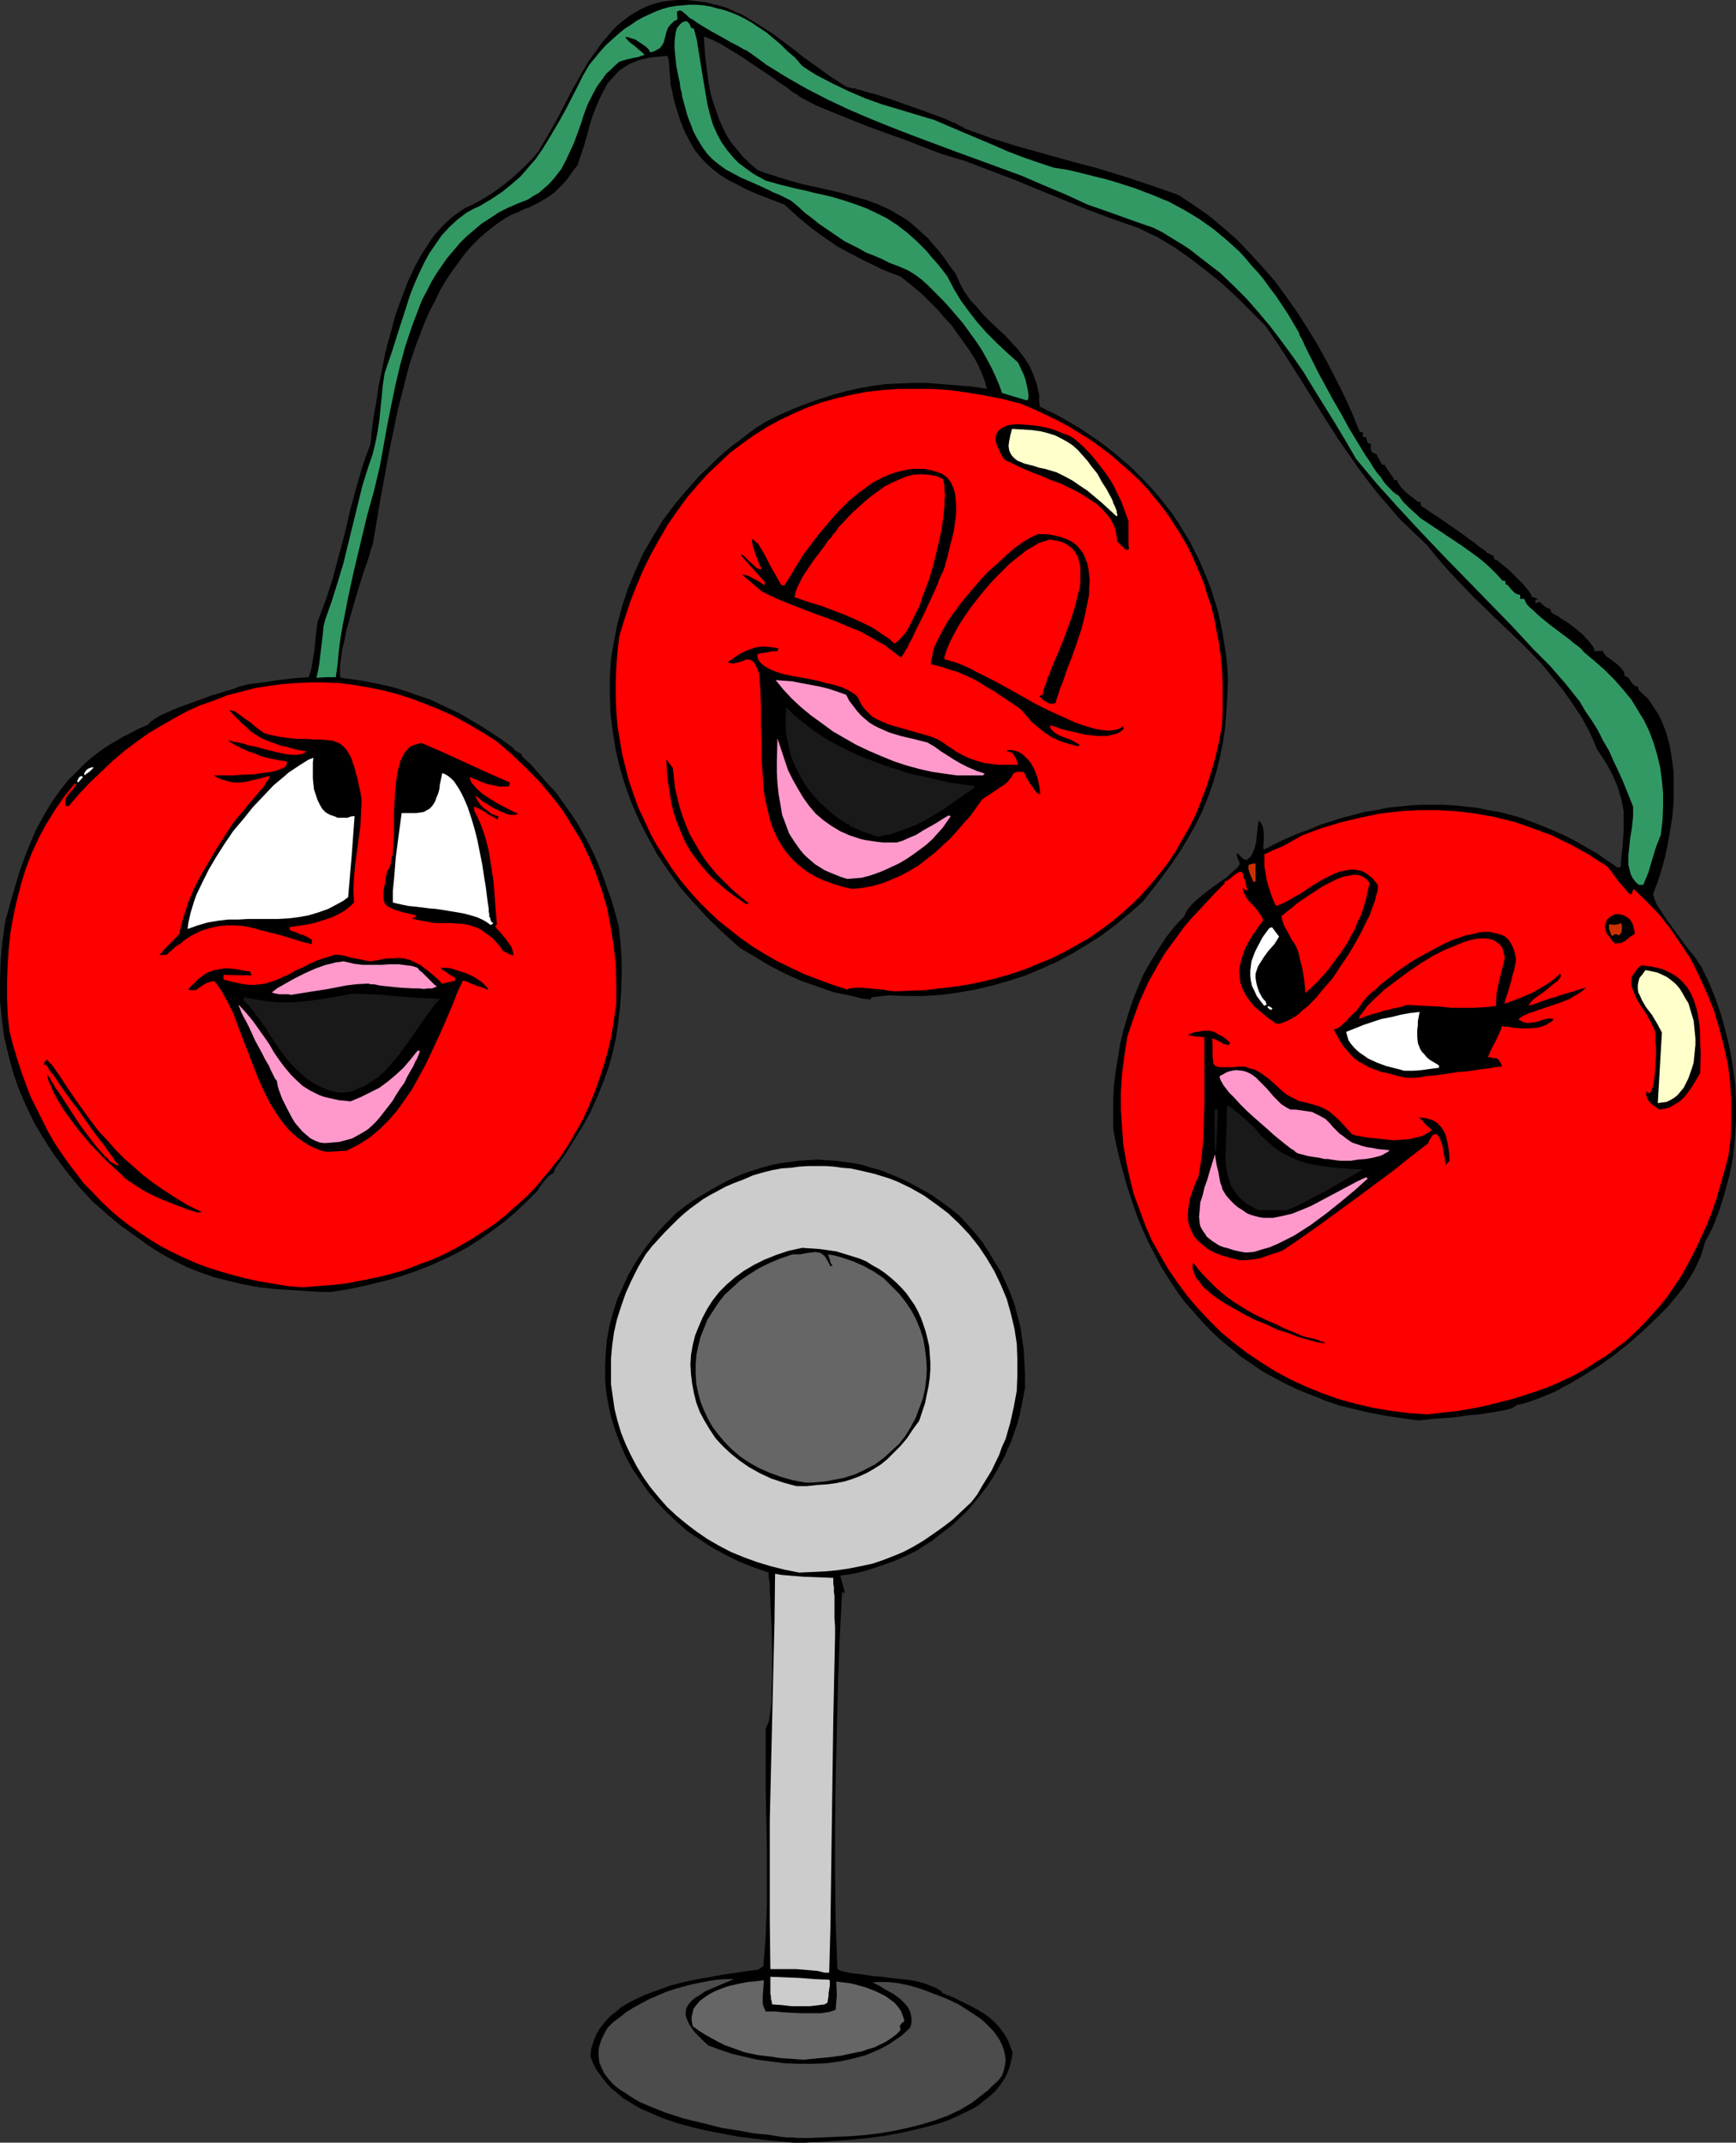 <?xml version="1.0" encoding="UTF-8" standalone="no"?>
<svg
   version="1.0"
   width="126.203mm"
   height="155.711mm"
   id="svg56"
   sodipodi:docname="Cherries Singing.wmf"
   xmlns:inkscape="http://www.inkscape.org/namespaces/inkscape"
   xmlns:sodipodi="http://sodipodi.sourceforge.net/DTD/sodipodi-0.dtd"
   xmlns="http://www.w3.org/2000/svg"
   xmlns:svg="http://www.w3.org/2000/svg">
  <rect width="100%" height="100%" fill="#333333" stroke="none"/>
  <sodipodi:namedview
     id="namedview56"
     pagecolor="#ffffff"
     bordercolor="#000000"
     borderopacity="0.25"
     inkscape:showpageshadow="2"
     inkscape:pageopacity="0.0"
     inkscape:pagecheckerboard="0"
     inkscape:deskcolor="#d1d1d1"
     inkscape:document-units="mm" />
  <defs
     id="defs1">
    <pattern
       id="WMFhbasepattern"
       patternUnits="userSpaceOnUse"
       width="6"
       height="6"
       x="0"
       y="0" />
  </defs>
  <path
     style="fill:#000000;fill-opacity:1;fill-rule:evenodd;stroke:none"
     d="m 217.973,588.515 -1.616,-0.162 -1.616,-0.162 -3.716,-0.323 -3.878,-0.485 -4.04,-0.485 -4.201,-0.808 -4.363,-0.808 -4.201,-0.97 -4.201,-1.131 -4.201,-1.454 -3.716,-1.616 -1.939,-0.808 -1.777,-0.97 -1.777,-1.131 -1.616,-0.97 -1.454,-1.293 -1.454,-1.131 -1.293,-1.293 -1.131,-1.454 -1.131,-1.454 -0.969,-1.454 -0.808,-1.616 -0.646,-1.778 0.162,-1.778 0.485,-1.616 0.485,-1.454 0.646,-1.454 0.808,-1.293 0.969,-1.293 1.131,-1.293 1.131,-1.131 1.293,-0.97 1.293,-1.131 1.616,-0.97 1.454,-0.808 3.393,-1.616 3.555,-1.293 3.555,-1.293 3.716,-0.97 3.878,-0.808 3.716,-0.646 3.555,-0.646 3.393,-0.485 3.07,-0.485 1.454,-0.162 1.293,-0.162 0.808,-0.485 0.646,-0.485 0.646,-8.08 0.323,-8.241 v -8.403 -8.241 l -0.162,-8.241 -0.162,-8.08 v -8.08 -8.08 l 0.323,-0.323 0.162,-0.646 0.323,-0.646 0.162,-0.808 0.162,-0.97 0.162,-1.131 0.323,-2.585 v -3.07 l 0.162,-3.232 v -3.555 -3.555 l -0.162,-7.272 -0.162,-3.393 -0.162,-3.07 v -1.454 l -0.162,-1.454 v -1.131 -1.293 l -0.162,-0.97 -0.162,-0.808 v -0.808 -0.485 l -4.201,-1.454 -4.04,-1.616 -3.878,-1.939 -3.555,-1.939 -3.393,-2.262 -3.393,-2.262 -2.908,-2.585 -2.908,-2.747 -2.585,-2.747 -2.424,-2.909 -2.101,-3.07 -2.101,-3.07 -1.777,-3.232 -1.454,-3.393 -1.293,-3.393 -1.131,-3.555 -0.808,-3.555 -0.646,-3.555 -0.323,-3.555 v -3.717 l 0.162,-3.555 0.323,-3.717 0.646,-3.717 0.969,-3.555 1.131,-3.717 1.616,-3.555 1.616,-3.555 2.101,-3.555 2.262,-3.393 2.585,-3.393 2.908,-3.232 3.232,-3.232 2.262,-1.778 2.262,-1.616 2.424,-1.454 2.424,-1.454 2.262,-1.293 2.424,-1.293 2.424,-1.131 2.424,-0.97 2.424,-0.808 2.585,-0.808 2.424,-0.646 2.424,-0.485 2.585,-0.323 2.424,-0.323 2.424,-0.162 2.585,-0.162 2.424,0.162 2.424,0.162 2.585,0.323 2.424,0.323 2.424,0.485 2.585,0.808 2.424,0.646 2.424,0.97 2.424,0.97 2.424,1.131 2.424,1.293 2.424,1.293 2.424,1.454 2.262,1.616 2.424,1.778 2.424,1.939 2.262,2.424 2.101,2.424 2.101,2.585 1.777,2.747 1.616,2.747 1.616,2.585 1.293,2.909 1.293,2.909 1.131,3.07 0.808,3.07 0.808,3.07 0.485,3.232 0.485,3.232 0.162,3.393 0.162,3.393 v 3.555 l -0.485,2.585 -0.485,2.424 -0.485,2.424 -0.646,2.424 -0.808,2.262 -0.808,2.424 -0.969,2.101 -0.969,2.262 -1.131,2.101 -1.131,2.101 -1.293,2.101 -1.293,1.939 -1.454,1.939 -1.454,1.778 -1.454,1.778 -1.616,1.778 -1.777,1.616 -1.616,1.616 -1.939,1.454 -1.939,1.454 -1.777,1.454 -2.101,1.293 -1.939,1.293 -2.262,1.131 -2.101,0.97 -2.262,0.97 -2.262,0.808 -2.424,0.808 -2.424,0.808 -2.424,0.646 -2.424,0.485 -2.585,0.323 0.162,0.808 0.162,0.646 0.323,0.97 0.162,0.808 0.162,0.485 0.162,0.485 v 0.162 l -0.162,0.646 -0.485,-0.646 -0.646,12.766 -0.485,12.766 -0.323,12.927 -0.323,13.089 -0.162,13.089 v 13.089 l 0.162,13.089 0.485,12.927 0.323,0.162 0.646,0.323 1.293,0.323 1.616,0.323 1.777,0.162 2.101,0.323 2.101,0.323 2.262,0.162 2.424,0.323 4.524,0.485 2.101,0.323 2.101,0.485 1.777,0.646 1.616,0.646 1.293,0.646 0.646,0.485 0.323,0.485 2.908,1.131 2.908,1.454 2.908,1.454 2.747,1.616 1.293,0.97 1.293,1.131 1.131,1.131 0.969,1.293 0.969,1.293 0.808,1.454 0.646,1.616 0.646,1.778 -0.323,1.939 -0.485,1.939 -0.646,1.778 -0.969,1.778 -1.131,1.616 -1.293,1.616 -1.454,1.293 -1.616,1.293 -1.616,1.293 -1.939,1.131 -2.101,0.97 -1.939,0.97 -2.262,0.97 -2.262,0.808 -4.847,1.293 -4.847,1.131 -5.009,0.97 -4.847,0.646 -4.847,0.485 -4.524,0.323 -2.101,0.162 -2.101,0.162 h -1.939 l -1.939,0.162 z"
     id="path1" />
  <path
     style="fill:#4c4c4c;fill-opacity:1;fill-rule:evenodd;stroke:none"
     d="m 219.104,587.222 -1.454,-0.162 h -1.454 l -1.616,-0.162 -1.939,-0.323 -2.101,-0.323 -2.101,-0.162 -2.424,-0.323 -2.424,-0.485 -5.171,-0.808 -5.171,-1.293 -5.332,-1.293 -5.009,-1.616 -2.424,-0.97 -2.424,-0.97 -2.262,-0.97 -1.939,-1.131 -1.939,-1.293 -1.777,-1.131 -1.616,-1.293 -1.293,-1.454 -1.131,-1.454 -0.808,-1.616 -0.646,-1.616 -0.162,-1.778 v -1.616 l 0.162,-0.97 0.323,-0.97 0.323,-0.97 0.485,-0.97 0.485,-0.97 0.646,-1.131 1.616,-1.616 1.777,-1.293 1.777,-1.454 2.101,-1.293 2.101,-1.131 2.101,-1.131 2.262,-0.97 2.262,-0.97 2.424,-0.808 2.262,-0.646 2.424,-0.646 2.424,-0.485 2.424,-0.485 2.262,-0.323 2.262,-0.162 h 2.262 l -2.262,0.97 -1.939,0.808 -1.939,0.808 -1.777,0.808 -1.454,0.97 -1.293,0.808 -1.131,0.97 -0.808,0.97 -0.485,0.97 -0.162,1.131 v 0.646 l 0.162,0.646 0.162,0.485 0.323,0.646 0.323,0.808 0.485,0.646 0.485,0.808 0.646,0.808 0.808,0.808 0.808,0.808 0.969,0.97 1.131,0.97 3.07,1.131 3.393,1.131 3.393,0.808 3.555,0.808 3.716,0.485 3.716,0.485 3.878,0.162 h 3.878 l 3.716,-0.162 3.716,-0.485 3.716,-0.808 3.555,-0.97 3.393,-1.454 1.616,-0.808 1.454,-0.808 1.616,-1.131 1.454,-0.97 1.293,-1.131 1.293,-1.293 0.323,-1.293 v -1.131 l -0.162,-1.131 -0.323,-0.97 -0.485,-0.97 -0.646,-0.808 -0.808,-0.808 -0.808,-0.808 -1.777,-1.293 -2.101,-1.131 -1.777,-1.131 -1.777,-0.808 0.969,-0.162 h 0.969 1.131 1.293 l 1.293,0.162 1.454,0.162 1.454,0.323 1.616,0.323 3.232,0.97 3.393,1.293 3.393,1.293 3.393,1.616 3.07,1.939 1.454,0.97 1.454,0.97 1.293,1.131 1.131,1.131 1.131,1.131 0.969,1.293 0.808,1.293 0.646,1.293 0.485,1.293 0.323,1.454 0.162,1.293 -0.162,1.454 -0.323,1.454 -0.485,1.454 -1.131,1.454 -1.454,1.293 -1.293,1.293 -1.454,1.131 -1.454,1.131 -1.454,1.131 -3.232,1.939 -3.393,1.616 -3.555,1.293 -3.716,1.131 -3.878,0.97 -3.716,0.808 -3.878,0.646 -4.04,0.485 -3.878,0.323 -7.594,0.323 -3.716,0.162 z"
     id="path2" />
  <path
     style="fill:#666666;fill-opacity:1;fill-rule:evenodd;stroke:none"
     d="m 220.881,565.731 -2.262,-0.162 -2.262,-0.162 -2.262,-0.162 -1.939,-0.323 -4.04,-0.485 -3.716,-0.808 -1.777,-0.646 -1.777,-0.646 -1.777,-0.646 -1.616,-0.808 -1.777,-0.97 -1.777,-0.97 -1.777,-1.131 -1.777,-1.293 -0.162,-0.808 -0.162,-0.808 v -0.808 l 0.162,-0.808 0.162,-0.646 0.162,-0.808 0.808,-1.131 0.969,-1.131 1.293,-0.97 1.454,-0.97 1.616,-0.808 1.616,-0.646 1.777,-0.646 3.555,-0.808 1.777,-0.323 1.616,-0.162 1.454,-0.162 1.454,-0.162 -0.162,2.262 -0.162,2.101 v 0.97 1.131 l 0.323,0.97 0.485,1.131 h 0.808 1.131 0.969 l 1.293,0.162 2.585,0.162 2.908,0.162 h 2.747 2.585 l 1.131,-0.162 1.131,-0.162 1.131,-0.323 0.808,-0.323 0.162,-2.101 0.162,-1.939 -0.162,-3.717 1.131,0.162 1.293,0.162 1.293,0.162 1.454,0.323 2.908,0.808 2.908,1.131 1.293,0.646 1.293,0.646 1.293,0.97 1.131,0.808 0.969,1.131 0.808,1.131 0.485,1.293 0.485,1.454 -0.323,0.323 -0.485,0.323 -0.485,0.808 0.162,0.485 v 0.646 l -1.131,1.131 -1.293,0.97 -1.454,0.97 -1.616,0.808 -1.616,0.808 -1.777,0.485 -1.777,0.646 -1.777,0.323 -3.716,0.808 -3.716,0.485 -3.555,0.323 -1.616,0.162 z"
     id="path3" />
  <path
     style="fill:#cccccc;fill-opacity:1;fill-rule:evenodd;stroke:none"
     d="m 217.488,551.026 -2.747,-0.323 -2.585,-0.162 -0.162,-0.97 -0.162,-0.485 v -0.646 l -0.162,-0.808 v -1.131 -1.454 -0.97 -1.131 l 8.079,0.323 4.04,0.323 4.04,0.162 0.162,0.323 v 0.808 0.808 l -0.162,0.485 v 0.485 l -0.162,0.646 v 0.808 l -0.162,0.97 -0.162,0.97 -0.808,0.485 -1.293,0.162 -1.293,0.162 -1.454,0.162 z"
     id="path4" />
  <path
     style="fill:#cccccc;fill-opacity:1;fill-rule:evenodd;stroke:none"
     d="m 226.536,541.815 -1.939,-0.485 -1.939,-0.162 -3.716,-0.323 h -3.716 -3.555 l -0.162,-13.574 v -13.574 -13.735 l 0.323,-13.735 0.323,-13.574 0.323,-13.574 0.323,-13.412 0.162,-13.412 1.777,0.323 1.939,0.162 4.04,0.323 4.201,0.162 4.04,0.162 v 1.778 l 0.162,0.646 v 0.646 0.808 l 0.162,0.97 v 1.293 1.454 1.616 1.939 l 0.162,2.101 v 2.585 l -0.485,22.946 -0.323,23.108 -0.323,23.108 -0.162,11.635 -0.323,11.796 z"
     id="path5" />
  <path
     style="fill:#cccccc;fill-opacity:1;fill-rule:evenodd;stroke:none"
     d="m 219.589,431.933 -4.04,-0.808 -3.878,-0.97 -3.716,-1.131 -3.555,-1.293 -3.555,-1.454 -3.393,-1.778 -3.07,-1.778 -3.07,-2.101 -2.747,-2.101 -2.747,-2.262 -2.585,-2.424 -2.262,-2.585 -2.262,-2.747 -1.939,-2.747 -1.777,-2.909 -1.616,-3.07 -1.454,-3.07 -1.293,-3.232 -0.969,-3.232 -0.808,-3.232 -0.485,-3.393 -0.485,-3.393 v -3.555 -3.555 l 0.323,-3.555 0.485,-3.555 0.808,-3.555 1.131,-3.555 1.293,-3.717 1.616,-3.555 1.777,-3.555 2.101,-3.555 1.777,-2.262 1.777,-1.939 1.777,-1.939 1.777,-1.778 1.616,-1.616 1.777,-1.616 1.777,-1.454 3.555,-2.585 1.939,-1.131 2.101,-1.131 2.101,-1.131 2.262,-0.97 2.585,-0.97 2.585,-1.131 2.747,-0.808 2.585,-0.646 2.585,-0.485 2.424,-0.162 2.424,-0.323 2.424,-0.162 h 2.424 2.424 l 2.262,0.162 2.262,0.323 2.262,0.162 2.262,0.485 2.101,0.485 2.101,0.485 2.101,0.646 2.101,0.646 2.101,0.808 3.716,1.778 3.716,2.101 3.393,2.424 3.232,2.424 3.07,2.909 2.747,2.909 2.585,3.232 2.262,3.393 2.101,3.555 1.777,3.717 1.616,3.878 1.131,4.04 0.969,4.04 0.646,4.201 0.162,4.201 v 4.363 l -0.162,4.363 -0.808,4.363 -0.969,4.363 -1.293,4.525 -0.969,2.101 -0.808,2.262 -2.101,4.363 -1.293,2.101 -1.293,2.101 -1.293,2.262 -1.616,2.101 -2.585,2.424 -2.585,2.424 -2.747,2.101 -2.747,1.939 -2.585,1.778 -2.747,1.616 -2.747,1.454 -2.747,1.131 -2.908,1.131 -2.908,0.97 -3.07,0.646 -3.232,0.646 -3.232,0.485 -3.393,0.323 -3.555,0.162 z"
     id="path6" />
  <path
     style="fill:#000000;fill-opacity:1;fill-rule:evenodd;stroke:none"
     d="m 218.781,408.179 -3.555,-0.97 -3.393,-1.131 -3.07,-1.454 -2.908,-1.616 -2.585,-1.778 -2.424,-1.939 -2.262,-2.101 -1.939,-2.101 -1.616,-2.424 -1.454,-2.424 -1.293,-2.424 -0.969,-2.585 -0.646,-2.585 -0.485,-2.585 -0.323,-2.585 -0.162,-2.747 0.162,-2.585 0.485,-2.747 0.646,-2.585 0.969,-2.424 1.131,-2.585 1.293,-2.424 1.454,-2.262 1.777,-2.262 2.101,-2.101 2.262,-1.939 2.424,-1.778 2.747,-1.616 2.908,-1.454 3.232,-1.293 3.393,-1.131 3.716,-0.808 2.424,0.162 2.424,0.162 2.262,0.323 2.262,0.323 2.101,0.646 2.101,0.646 2.101,0.646 1.939,0.808 1.777,1.131 1.777,0.97 1.616,1.131 1.616,1.293 1.454,1.293 1.454,1.454 1.293,1.454 1.131,1.616 1.131,1.616 0.969,1.778 0.808,1.778 0.646,1.778 0.646,1.939 0.485,1.939 0.485,2.101 0.162,2.101 0.162,2.262 v 2.101 l -0.162,2.262 -0.323,2.262 -0.485,2.262 -0.485,2.424 -0.808,2.424 -0.808,2.424 -1.777,2.424 -1.616,2.424 -1.777,2.101 -1.777,1.778 -1.777,1.778 -1.777,1.454 -1.777,1.131 -1.939,1.131 -2.101,0.97 -2.101,0.808 -2.101,0.646 -2.424,0.485 -2.424,0.323 -2.585,0.162 -2.908,0.323 z"
     id="path7" />
  <path
     style="fill:#666666;fill-opacity:1;fill-rule:evenodd;stroke:none"
     d="m 221.366,407.21 -3.555,-0.646 -3.393,-0.97 -3.07,-1.131 -2.908,-1.293 -2.585,-1.454 -2.424,-1.616 -2.262,-1.939 -1.939,-1.939 -1.777,-2.101 -1.616,-2.101 -1.293,-2.262 -1.131,-2.424 -0.969,-2.424 -0.646,-2.424 -0.485,-2.424 -0.162,-2.585 v -2.585 l 0.162,-2.585 0.485,-2.424 0.646,-2.585 0.969,-2.424 0.969,-2.424 1.454,-2.262 1.454,-2.262 1.777,-2.262 2.101,-1.939 2.101,-1.939 2.585,-1.778 2.585,-1.616 2.908,-1.454 3.07,-1.293 3.393,-1.131 h 2.101 l 1.616,-0.323 1.293,-0.162 1.293,-0.162 0.646,0.162 h 0.485 l 0.485,0.323 0.485,0.323 0.485,0.485 0.485,0.808 0.485,0.808 0.485,0.97 h 0.646 l -0.323,-0.485 -0.323,-0.485 -0.162,-0.808 -0.485,-1.454 1.777,0.323 1.777,0.485 3.393,1.131 2.908,1.293 2.908,1.616 2.585,1.778 2.101,2.101 2.101,2.101 1.777,2.262 1.616,2.424 1.293,2.424 1.131,2.747 0.808,2.585 0.485,2.747 0.323,2.747 0.162,2.747 -0.162,2.747 -0.323,2.747 -0.646,2.747 -0.969,2.585 -0.969,2.585 -1.293,2.424 -1.454,2.424 -1.777,2.262 -2.101,1.939 -2.101,1.939 -2.424,1.778 -2.747,1.454 -2.747,1.293 -3.07,0.97 -3.393,0.646 -1.616,0.323 -1.777,0.162 -1.939,0.162 z"
     id="path8" />
  <path
     style="fill:#000000;fill-opacity:1;fill-rule:evenodd;stroke:none"
     d="m 389.087,390.081 -4.524,-0.646 -4.201,-0.646 -4.201,-0.808 -4.201,-0.97 -3.878,-0.97 -3.878,-1.293 -3.555,-1.454 -3.716,-1.454 -3.393,-1.616 -3.393,-1.778 -3.232,-1.778 -3.07,-2.101 -3.07,-2.101 -2.747,-2.262 -2.747,-2.262 -2.747,-2.585 -2.424,-2.585 -2.424,-2.747 -2.424,-2.747 -2.101,-2.909 -2.101,-3.232 -1.939,-3.07 -1.777,-3.393 -1.777,-3.393 -1.616,-3.555 -1.454,-3.555 -1.293,-3.717 -1.293,-3.878 -1.131,-3.878 -1.131,-4.201 -0.969,-4.201 -0.808,-4.201 v -3.878 -3.878 l 0.162,-3.878 0.485,-4.04 0.646,-3.878 0.646,-4.04 0.969,-3.878 1.131,-3.878 1.293,-3.878 1.454,-3.717 1.616,-3.717 1.939,-3.393 2.101,-3.393 2.101,-3.232 2.424,-3.07 2.585,-2.747 0.485,-1.131 0.646,-0.97 0.808,-0.97 0.969,-0.97 2.101,-1.778 2.101,-1.616 4.524,-3.232 1.939,-1.778 0.969,-0.808 0.646,-0.97 -0.162,-0.808 -0.323,-0.646 -0.162,-0.485 -0.162,-0.323 v -0.485 l 0.162,-0.323 0.323,0.323 0.646,0.646 0.646,0.646 0.969,0.323 0.485,-0.485 0.646,-0.485 0.646,-1.293 0.485,-1.293 0.323,-1.454 0.323,-3.07 0.162,-1.293 0.162,-1.454 0.646,0.485 0.485,0.97 0.162,0.808 0.162,0.97 v 2.101 l -0.162,2.262 0.323,0.323 3.07,-1.616 3.07,-1.454 3.07,-1.293 3.07,-1.131 3.07,-1.293 3.07,-0.97 3.07,-0.97 3.07,-0.808 3.07,-0.808 3.232,-0.485 2.908,-0.646 3.232,-0.323 3.07,-0.323 3.07,-0.162 h 3.07 3.07 l 2.908,0.162 3.07,0.323 3.07,0.323 3.07,0.646 3.07,0.485 3.07,0.808 2.908,0.808 3.07,1.131 2.908,1.131 3.07,1.293 2.908,1.293 2.908,1.454 3.07,1.778 2.908,1.616 2.747,1.939 3.07,2.101 0.323,-0.162 h 0.485 l 0.162,-2.747 0.323,-2.585 0.162,-2.424 0.162,-2.101 v -1.939 -1.778 -1.778 l -0.323,-1.778 -0.323,-1.616 -0.485,-1.616 -0.485,-1.616 -0.808,-1.939 -0.808,-1.778 -1.131,-2.101 -1.293,-2.101 -1.616,-2.424 -0.969,-2.262 -0.969,-2.262 -2.262,-4.201 -2.585,-3.878 -2.585,-3.717 -2.908,-3.555 -2.908,-3.555 -3.07,-3.232 -3.232,-3.232 -6.625,-6.302 -6.463,-6.302 -3.232,-3.393 -3.07,-3.232 -3.07,-3.555 -2.908,-3.555 -3.716,-3.555 -3.555,-3.393 -3.07,-3.555 -3.07,-3.555 -2.908,-3.717 -2.747,-3.717 -2.585,-3.717 -2.585,-3.717 -4.847,-7.595 -4.847,-7.756 -5.009,-7.918 -2.585,-3.878 -2.747,-4.04 -4.04,-4.04 -4.04,-4.04 -4.04,-3.717 -4.201,-3.393 -4.201,-3.232 -4.363,-3.07 -2.424,-1.454 -2.424,-1.454 -2.424,-1.131 -2.585,-1.293 -6.948,-2.424 -6.948,-2.585 -13.573,-5.494 -6.625,-2.747 -6.786,-2.585 -6.786,-2.585 -6.948,-2.101 -5.009,-1.939 -5.009,-1.939 -5.009,-1.778 -4.847,-1.778 -4.847,-1.939 -4.847,-1.939 -4.686,-1.939 -4.524,-2.424 -0.323,-0.323 -0.485,-0.323 -0.646,-0.323 -0.646,-0.485 -1.454,-1.131 -1.777,-1.131 -1.939,-1.454 -1.939,-1.293 -4.363,-2.909 -2.101,-1.454 -2.101,-1.293 -1.939,-1.131 -1.777,-1.131 -1.616,-0.808 -0.646,-0.323 -0.808,-0.323 -0.485,-0.162 -0.485,-0.323 h -0.323 -0.323 l 0.323,5.171 0.646,5.009 0.323,2.424 0.485,2.585 0.646,2.424 0.808,2.262 0.808,2.424 0.969,2.262 1.131,2.262 1.293,2.101 1.616,1.939 1.616,1.939 1.939,1.939 2.101,1.778 2.101,0.808 2.101,0.646 4.04,1.293 4.04,1.131 3.716,0.808 3.555,0.808 3.555,0.808 3.393,0.97 3.393,0.97 3.07,1.131 3.232,1.454 3.07,1.778 1.616,0.97 1.454,1.131 1.454,1.293 1.616,1.454 1.454,1.293 1.454,1.778 1.616,1.778 1.454,1.939 1.454,2.101 1.616,2.101 1.131,2.585 1.293,2.424 1.616,2.262 1.777,1.939 1.777,2.101 1.939,1.939 4.04,3.717 1.777,1.939 1.777,1.939 1.616,2.101 1.454,2.262 1.131,2.424 0.485,1.454 0.485,1.293 0.323,1.454 0.323,1.454 v 1.616 l 0.162,1.616 5.494,2.747 5.332,3.07 2.585,1.778 2.424,1.616 2.424,1.778 2.262,1.778 2.262,1.939 2.262,1.939 2.101,2.101 1.939,1.939 1.939,2.101 1.939,2.262 1.777,2.262 1.777,2.262 1.616,2.424 1.454,2.424 1.616,2.585 1.293,2.585 1.293,2.585 1.131,2.585 1.131,2.747 1.131,2.909 0.808,2.747 0.969,2.909 0.646,3.07 0.646,3.07 0.485,3.07 0.485,3.232 0.323,3.07 0.162,3.393 -0.162,4.686 -0.323,4.686 -0.323,4.201 -0.646,4.201 -0.808,3.878 -0.969,3.878 -1.131,3.717 -1.293,3.555 -1.454,3.555 -1.777,3.555 -1.939,3.393 -2.101,3.555 -2.262,3.393 -2.585,3.555 -2.747,3.555 -2.908,3.717 -3.716,3.232 -3.716,3.07 -3.878,2.909 -4.04,2.585 -4.04,2.424 -4.201,2.262 -4.363,1.939 -4.201,1.778 -4.524,1.454 -4.524,1.293 -4.686,1.131 -4.686,0.808 -4.686,0.646 -4.847,0.323 h -4.847 l -4.847,-0.162 -4.524,0.485 -0.323,0.323 -0.162,0.323 -2.585,-0.323 -2.424,-0.646 -2.424,-0.485 -2.424,-0.485 -4.686,-1.616 -4.524,-1.616 -4.363,-1.939 -4.363,-2.262 -4.04,-2.424 -4.04,-2.424 -4.524,-4.04 -4.201,-4.04 -3.878,-4.201 -3.716,-4.201 -3.232,-4.525 -3.07,-4.525 -2.585,-4.686 -2.424,-4.686 -2.101,-4.848 -1.777,-4.848 -1.454,-4.848 -1.131,-4.848 -0.808,-5.009 -0.646,-5.009 -0.162,-5.009 v -5.009 l 0.323,-5.009 0.808,-4.848 0.969,-4.848 1.293,-4.848 1.616,-4.848 1.939,-4.686 2.101,-4.686 2.585,-4.525 2.747,-4.525 3.232,-4.363 3.393,-4.04 3.716,-4.201 2.101,-1.939 1.939,-1.939 2.101,-1.939 2.262,-1.939 2.424,-1.778 2.262,-1.778 2.424,-1.778 2.585,-1.616 3.878,-1.939 3.716,-1.616 3.716,-1.454 3.716,-1.293 3.555,-1.131 3.555,-0.97 3.555,-0.808 3.716,-0.646 3.555,-0.485 3.716,-0.162 3.878,-0.162 h 3.716 l 4.04,0.323 4.04,0.323 4.201,0.323 4.201,0.646 -0.485,-1.939 -0.808,-2.101 -0.969,-2.262 -1.131,-2.101 -1.454,-2.262 -1.616,-2.262 -1.616,-2.262 -1.616,-2.262 -1.939,-2.101 -1.777,-2.101 -1.777,-1.778 -1.939,-1.939 -1.777,-1.616 -1.777,-1.454 -1.616,-1.293 -1.454,-1.131 -2.585,-0.97 -2.424,-0.97 -2.262,-1.131 -2.101,-0.97 -4.04,-2.101 -3.878,-2.101 -3.555,-2.424 -3.555,-2.585 -1.777,-1.454 -1.939,-1.616 -1.777,-1.616 -1.939,-1.778 -3.716,-1.454 -3.393,-1.293 -3.07,-1.293 -2.747,-1.454 -2.585,-1.293 -2.262,-1.454 -2.101,-1.616 -1.777,-1.616 -1.777,-1.939 -1.454,-1.939 -1.293,-2.262 -1.293,-2.585 -1.131,-2.747 -0.969,-3.07 -0.485,-1.616 -0.485,-1.778 -0.323,-1.778 -0.485,-1.939 v -1.293 l -0.162,-0.97 v -0.97 l -0.162,-0.808 v -0.646 -0.646 l -0.162,-0.808 v -0.646 l -0.162,-0.323 -0.162,-0.646 -1.616,0.162 -1.777,0.162 -1.454,0.162 -1.454,0.323 -1.454,0.323 -1.131,0.485 -1.293,0.485 -1.131,0.646 -0.969,0.646 -0.969,0.646 -1.616,1.778 -1.616,1.778 -1.131,2.101 -1.131,2.262 -0.969,2.262 -0.969,2.585 -0.808,2.585 -0.646,2.585 -0.808,2.747 -1.777,5.333 -1.293,1.616 -1.131,1.616 -0.969,1.293 -1.131,1.131 -0.969,0.97 -0.969,0.97 -2.101,1.454 -2.262,1.293 -1.293,0.646 -1.293,0.646 -1.454,0.485 -1.616,0.808 -1.616,0.646 -1.777,0.97 -2.585,1.778 -2.262,1.778 -2.262,1.939 -2.101,2.101 -1.939,2.262 -1.777,2.424 -1.777,2.424 -1.616,2.424 -1.616,2.747 -1.293,2.747 -1.454,2.747 -1.293,2.909 -1.131,2.909 -1.131,2.909 -2.101,6.14 -1.616,6.302 -1.616,6.302 -1.293,6.302 -1.293,6.302 -1.131,6.302 -1.131,6.14 -0.969,5.817 -0.969,5.656 -0.162,0.646 -0.323,0.808 -0.485,1.778 -0.323,0.97 -0.323,0.97 -0.808,2.262 -0.808,2.585 -0.808,2.585 -1.616,5.494 -1.616,5.656 -0.485,2.585 -0.646,2.585 -0.323,2.424 -0.323,2.101 v 0.97 0.97 0.808 l 0.162,0.646 3.393,0.485 3.393,0.485 3.07,0.646 3.07,0.646 3.07,0.808 2.908,0.97 2.747,0.97 2.908,0.97 2.747,1.293 2.747,1.293 2.747,1.293 2.747,1.616 2.747,1.616 2.747,1.778 2.747,1.778 2.908,2.101 0.646,0.485 0.485,0.646 0.485,0.323 0.323,0.162 0.485,0.323 0.646,0.323 0.162,0.646 2.585,2.424 2.262,2.585 2.262,2.585 2.262,2.424 1.939,2.747 1.939,2.747 1.777,2.585 1.616,2.909 1.616,2.909 1.454,2.909 1.293,3.07 1.293,3.232 1.131,3.232 1.131,3.232 0.969,3.393 0.969,3.555 0.485,4.686 0.323,4.686 v 4.525 l -0.162,4.363 -0.323,4.363 -0.485,4.201 -0.646,4.201 -0.969,4.201 -1.131,4.04 -1.454,3.878 -1.616,4.04 -1.777,3.878 -2.101,3.878 -2.424,3.878 -2.424,3.878 -2.747,3.878 -0.485,1.293 -0.808,0.485 -0.646,0.485 -1.131,1.293 -0.969,1.293 -0.808,1.293 -3.07,3.07 -2.908,2.747 -3.232,2.747 -3.232,2.424 -3.232,2.262 -3.232,2.101 -3.555,1.939 -3.393,1.616 -3.555,1.616 -3.716,1.454 -3.716,1.293 -3.716,1.131 -3.878,0.97 -4.04,0.97 -4.04,0.808 -4.201,0.646 h -2.747 l -2.747,-0.162 -2.585,-0.162 -2.585,-0.162 -4.847,-0.323 -4.363,-0.485 -4.363,-0.808 -4.04,-0.97 -3.878,-0.97 -3.716,-1.293 -3.716,-1.454 -3.555,-1.778 -3.555,-1.939 -3.555,-2.262 -3.555,-2.585 -3.878,-2.747 -3.716,-3.07 -1.939,-1.778 -2.101,-1.778 -3.878,-4.201 -3.555,-4.363 -3.232,-4.363 L 11.957,312.679 9.372,308.316 7.11,303.63 5.171,299.105 3.555,294.419 2.262,289.571 1.131,284.724 0.485,279.714 0,274.705 v -5.171 l 0.162,-5.333 0.485,-5.494 0.808,-5.656 1.293,-4.686 1.293,-4.525 1.293,-4.363 1.454,-4.04 1.616,-4.04 1.616,-3.717 1.939,-3.555 2.101,-3.555 2.262,-3.232 2.424,-3.07 2.908,-2.909 1.454,-1.454 1.616,-1.454 1.616,-1.293 1.777,-1.293 1.939,-1.293 3.878,-2.262 2.262,-1.131 2.101,-1.131 2.424,-0.97 0.323,-0.485 0.323,-0.323 1.131,-0.808 1.293,-0.808 1.777,-0.808 1.777,-0.808 1.939,-0.808 4.524,-1.616 4.363,-1.616 2.262,-0.646 1.939,-0.646 1.777,-0.485 1.616,-0.646 1.293,-0.323 0.646,-0.162 0.485,-0.162 4.04,-0.485 4.201,-0.646 4.201,-0.485 4.201,-0.323 0.646,-1.939 0.323,-1.939 0.646,-3.878 0.323,-3.717 0.485,-3.717 1.131,-3.07 1.131,-2.909 1.939,-5.979 1.616,-6.14 1.616,-5.979 1.454,-6.302 1.616,-5.979 1.777,-6.14 0.969,-2.909 1.131,-2.909 0.323,-1.778 0.162,-1.939 0.485,-4.04 0.808,-4.363 0.646,-4.525 0.969,-4.686 0.969,-4.848 1.293,-4.686 1.293,-4.848 1.616,-4.525 1.777,-4.686 1.939,-4.201 1.131,-2.101 1.131,-1.939 1.293,-1.939 1.131,-1.778 1.293,-1.616 1.454,-1.616 1.454,-1.454 1.616,-1.454 1.616,-1.131 1.616,-1.131 2.747,-1.293 2.908,-1.616 2.747,-1.778 2.585,-1.939 2.585,-2.101 2.424,-2.262 2.262,-2.262 2.101,-2.424 2.424,-4.201 2.424,-4.201 4.363,-8.403 2.262,-4.04 2.262,-3.878 2.585,-3.555 1.131,-1.616 1.454,-1.616 1.293,-1.616 1.454,-1.454 1.616,-1.293 1.454,-1.131 1.777,-1.131 1.777,-0.97 1.777,-0.808 1.939,-0.646 1.939,-0.485 2.262,-0.323 L 186.303,0 h 2.424 l 2.585,0.323 2.585,0.323 2.747,0.646 2.908,0.808 2.424,1.131 2.262,0.97 2.101,1.293 2.101,1.293 4.04,2.585 3.878,2.909 1.939,1.454 1.777,1.454 4.04,2.909 4.04,2.909 2.262,1.454 2.262,1.454 h 0.323 l 0.485,0.162 0.646,0.162 h 0.646 l 0.808,0.323 0.808,0.162 0.969,0.323 1.131,0.323 2.424,0.646 2.585,0.808 2.747,0.97 2.747,0.97 5.494,1.939 2.585,0.97 2.262,0.808 2.101,0.97 0.969,0.323 0.808,0.485 0.646,0.323 0.646,0.323 0.485,0.323 0.323,0.162 7.11,2.585 7.271,2.262 14.542,4.04 7.271,1.939 7.433,2.262 7.271,2.424 3.716,1.293 3.716,1.293 4.201,2.747 4.201,2.909 3.878,3.232 3.878,3.393 3.555,3.717 3.555,3.878 3.393,3.878 3.07,4.201 3.07,4.363 2.908,4.525 2.747,4.525 2.585,4.686 2.424,4.686 2.424,4.848 2.101,4.686 1.939,4.848 0.969,0.162 -0.162,1.131 0.485,0.162 h 0.485 l 0.162,0.808 0.323,0.808 0.323,0.162 h 0.485 v 0.485 0.323 0.808 l 0.162,0.485 0.323,0.323 0.485,0.323 0.646,0.162 0.162,0.646 0.323,0.485 0.485,0.808 0.485,0.97 h 0.808 l 0.162,0.485 0.323,0.485 0.646,0.97 0.808,1.131 0.323,0.485 0.323,0.646 h 0.808 v 0.323 l 0.162,0.323 0.485,0.808 0.808,0.97 0.969,0.97 0.969,0.808 1.131,0.808 0.969,0.808 0.969,0.323 v 0.808 0 l 0.162,0.162 0.162,0.162 0.323,0.162 0.969,0.646 1.131,0.808 1.293,0.808 1.454,0.97 3.232,2.262 3.232,2.262 1.454,1.131 1.454,0.97 1.131,0.97 0.969,0.646 0.485,0.323 0.323,0.323 0.162,0.162 0.162,0.162 0.969,0.485 0.969,0.485 0.162,0.97 h 0.323 l 0.646,0.323 0.485,0.485 0.808,0.646 0.808,0.646 0.808,0.646 1.777,1.778 1.616,1.616 0.808,0.808 0.646,0.808 0.646,0.808 0.485,0.646 0.323,0.485 v 0.485 l 1.939,0.646 -0.485,0.162 -0.323,0.162 v 0.808 l 1.293,-0.323 0.323,0.485 0.646,0.485 0.808,0.646 0.969,0.323 0.162,0.485 0.162,0.485 0.323,0.162 0.646,0.485 0.808,0.323 0.808,0.646 2.101,1.293 2.101,1.616 1.939,1.616 0.808,0.97 0.808,0.808 0.646,0.808 0.485,0.646 0.323,0.646 v 0.646 l 2.424,-0.162 v 0.485 l 0.323,0.323 0.646,0.808 0.969,0.646 1.939,1.454 0.969,0.97 0.808,0.97 0.162,0.646 0.162,0.646 0.485,0.162 0.485,0.323 0.323,0.485 0.323,0.485 0.808,0.97 0.485,0.323 0.646,0.162 0.162,0.485 v 0.323 l 1.293,1.293 1.293,1.131 0.969,1.454 0.969,1.454 0.969,1.454 0.808,1.616 0.646,1.616 0.646,1.616 0.485,1.778 0.485,1.778 0.646,3.717 0.485,3.878 v 3.878 4.04 l -0.323,4.04 -0.646,3.878 -0.646,3.878 -0.808,3.717 -0.969,3.555 -1.131,3.393 -1.131,3.07 0.323,0.97 0.323,0.97 0.485,1.131 0.808,1.131 0.808,1.293 0.969,1.454 2.101,2.909 2.262,3.07 1.939,2.585 1.131,1.293 0.808,1.131 0.646,0.97 0.646,0.97 2.101,4.363 1.777,4.363 1.616,4.686 1.293,4.686 1.131,4.848 0.808,4.848 0.646,4.848 0.162,5.009 v 4.848 l -0.323,5.009 -0.485,4.848 -0.969,4.848 -1.293,4.848 -1.454,4.686 -1.777,4.686 -2.262,4.363 -0.485,1.778 -0.485,1.616 -0.808,1.778 -0.808,1.778 -0.969,1.778 -1.131,1.778 -1.131,1.778 -1.454,1.778 -1.454,1.778 -1.454,1.778 -3.393,3.393 -3.555,3.393 -3.878,3.393 -3.878,3.07 -4.04,2.909 -4.201,2.585 -4.04,2.424 -1.939,0.97 -1.939,1.131 -1.939,0.808 -1.939,0.808 -1.777,0.646 -1.777,0.646 -1.616,0.485 -1.616,0.323 -0.323,0.323 -0.323,0.162 -0.323,0.162 -0.485,0.323 -1.293,0.323 -1.616,0.323 -1.777,0.323 -2.101,0.323 -2.101,0.323 -2.262,0.162 -4.524,0.646 -2.262,0.162 -2.101,0.162 -1.939,0.162 -1.616,0.162 -1.454,0.162 z"
     id="path9" />
  <path
     style="fill:#ff0000;fill-opacity:1;fill-rule:evenodd;stroke:none"
     d="m 392.319,388.465 -5.171,-0.323 -5.009,-0.646 -4.847,-0.808 -4.847,-1.131 -4.686,-1.293 -4.524,-1.616 -4.363,-1.778 -4.201,-1.939 -4.201,-2.262 -3.878,-2.424 -3.878,-2.585 -3.555,-2.747 -3.555,-2.909 -3.232,-3.232 -3.07,-3.232 -2.908,-3.393 -2.747,-3.717 -2.585,-3.717 -2.262,-3.878 -2.262,-4.04 -1.777,-4.04 -1.616,-4.363 -1.616,-4.363 -1.131,-4.525 -0.969,-4.525 -0.808,-4.686 -0.323,-4.686 -0.323,-4.848 v -4.848 l 0.323,-5.009 0.646,-5.009 0.808,-5.171 1.131,-3.393 1.131,-3.232 1.131,-3.07 1.293,-2.909 1.293,-2.747 1.454,-2.585 1.454,-2.585 1.454,-2.424 1.777,-2.424 1.777,-2.424 1.777,-2.424 1.939,-2.262 2.101,-2.262 2.262,-2.424 2.262,-2.424 2.424,-2.424 0.162,-0.646 0.646,-0.162 0.646,-0.485 1.131,-0.97 0.485,-0.323 0.646,-0.485 0.485,-0.162 h 0.646 l 0.323,0.808 0.162,0.808 0.323,0.646 0.162,0.485 0.162,0.97 0.162,0.646 0.162,0.323 v 0.162 0.323 l -0.646,-0.323 -0.646,-0.485 0.162,0.808 0.162,0.485 0.646,1.293 0.808,1.131 1.131,1.131 0.969,1.131 0.808,1.131 0.646,0.97 0.162,0.485 0.162,0.323 -1.616,2.262 -1.454,2.101 -1.131,1.939 -0.969,1.939 -0.646,1.939 -0.485,1.778 -0.323,1.778 0.162,1.778 0.162,1.616 0.646,1.778 0.808,1.616 1.131,1.616 1.293,1.616 1.777,1.454 1.939,1.616 2.262,1.616 h 0.969 l 0.969,-0.323 1.131,-0.485 0.969,-0.485 1.131,-0.646 1.131,-0.808 0.969,-0.97 1.293,-0.97 2.262,-2.262 2.262,-2.747 2.424,-2.747 2.101,-3.232 2.101,-3.07 1.939,-3.232 1.777,-3.232 1.454,-3.07 0.808,-1.454 0.485,-1.454 0.485,-1.293 0.485,-1.293 0.323,-1.293 0.323,-1.131 0.162,-0.97 v -0.97 l -0.808,-0.97 -0.646,-0.808 -0.808,-0.646 -0.808,-0.646 -0.808,-0.485 -0.808,-0.323 -0.969,-0.162 -0.808,-0.162 h -0.969 l -0.808,0.162 -1.939,0.323 -1.777,0.646 -1.939,0.97 -1.939,0.97 -1.777,1.131 -3.716,2.424 -1.777,0.97 -1.616,0.97 -1.616,0.808 -1.616,0.646 -0.808,-1.616 -0.646,-1.778 -0.646,-1.939 -0.485,-1.778 -0.323,-1.939 -0.323,-1.939 v -1.616 -1.616 l 1.131,-0.485 1.293,-0.646 2.747,-1.131 2.585,-1.454 2.585,-1.454 5.171,-1.939 5.332,-1.616 5.332,-1.293 5.494,-1.131 5.332,-0.646 5.332,-0.323 h 5.332 l 5.332,0.323 5.171,0.646 5.332,0.97 5.171,1.293 5.171,1.778 2.585,0.97 2.585,0.97 2.585,1.293 2.424,1.131 2.585,1.454 2.424,1.293 2.424,1.616 2.585,1.616 0.323,0.323 0.323,0.323 0.808,1.131 0.969,1.293 0.969,1.293 1.131,1.293 0.969,1.131 0.323,0.485 0.485,0.323 0.323,0.162 h 0.323 l 0.162,-0.808 0.323,-0.646 3.555,3.393 3.393,3.555 3.07,3.878 2.908,4.201 2.747,4.201 2.262,4.525 2.101,4.686 1.939,4.686 1.454,4.848 1.293,5.009 1.131,5.009 0.646,5.009 0.323,5.171 v 5.009 l -0.162,5.171 -0.646,5.009 -1.131,4.201 -1.131,4.04 -1.131,3.878 -1.293,3.717 -1.454,3.555 -1.616,3.555 -1.616,3.393 -1.616,3.07 -1.777,3.232 -1.939,2.909 -1.939,2.909 -2.101,2.585 -2.262,2.585 -2.262,2.424 -2.424,2.424 -2.424,2.262 -2.585,1.939 -2.747,2.101 -2.908,1.778 -2.747,1.778 -3.07,1.778 -3.07,1.454 -3.232,1.454 -3.393,1.293 -3.393,1.131 -3.555,1.131 -3.716,0.97 -3.878,0.97 -3.878,0.808 -3.878,0.646 -4.201,0.485 z"
     id="path10" />
  <path
     style="fill:#000000;fill-opacity:1;fill-rule:evenodd;stroke:none"
     d="m 363.396,368.913 -0.808,-0.162 -0.969,-0.162 -1.131,-0.323 -1.131,-0.323 -1.131,-0.323 -1.293,-0.323 -2.908,-1.131 -3.07,-0.97 -3.07,-1.454 -3.232,-1.293 -3.07,-1.616 -2.908,-1.616 -2.747,-1.616 -2.585,-1.778 -1.131,-0.97 -0.969,-0.808 -0.969,-0.97 -0.646,-0.97 -0.808,-0.808 -0.485,-0.97 -0.323,-0.97 -0.323,-0.808 v -0.97 l 0.162,-0.808 1.454,1.939 1.616,1.778 1.616,1.616 1.616,1.616 1.454,1.293 1.616,1.293 1.777,1.293 3.393,2.101 1.939,1.131 1.939,0.97 2.101,0.97 2.262,0.97 2.262,1.131 2.424,0.97 2.585,1.131 1.131,0.323 0.808,0.162 0.808,0.162 0.646,0.162 0.485,0.162 0.485,0.162 0.646,0.323 h 0.485 l 0.323,0.162 0.485,0.323 h -0.485 z"
     id="path11" />
  <path
     style="fill:#ff0000;fill-opacity:1;fill-rule:evenodd;stroke:none"
     d="m 83.053,353.561 -4.04,-0.323 -3.878,-0.646 -3.878,-0.646 -3.716,-0.808 -3.716,-0.97 -3.393,-0.97 -3.555,-1.131 -3.393,-1.293 -3.232,-1.454 -3.07,-1.454 -3.07,-1.616 -2.908,-1.778 -2.908,-1.939 -2.747,-1.939 -2.747,-2.101 -2.424,-2.101 -2.585,-2.424 -2.262,-2.424 -2.424,-2.424 -2.101,-2.747 -2.101,-2.747 -1.939,-2.747 -1.939,-2.909 -1.777,-3.07 -1.616,-3.232 -1.616,-3.232 -1.616,-3.232 -1.293,-3.393 -1.293,-3.555 -1.131,-3.555 -1.131,-3.717 -0.969,-3.878 -0.485,-4.525 -0.162,-4.525 v -4.525 l 0.162,-4.525 0.323,-4.686 0.485,-4.363 0.808,-4.525 0.969,-4.363 1.131,-4.363 1.293,-4.201 1.616,-4.201 1.939,-4.201 2.101,-3.878 2.424,-3.878 2.585,-3.717 2.908,-3.555 0.162,0.323 0.162,0.162 -0.646,0.808 -0.485,0.646 -0.646,0.646 -0.485,0.646 -0.485,0.646 -0.323,0.808 v 0.646 0.97 h 0.969 l 2.908,-3.393 2.908,-3.07 3.232,-3.07 3.07,-2.909 3.232,-2.747 3.232,-2.424 3.393,-2.424 3.555,-2.101 3.393,-1.939 3.555,-1.939 3.555,-1.616 3.716,-1.293 3.716,-1.454 3.716,-0.97 3.716,-0.97 3.878,-0.646 3.716,-0.485 3.878,-0.323 3.878,-0.162 h 3.878 l 4.04,0.162 3.878,0.485 3.878,0.646 4.04,0.808 3.878,0.97 4.04,1.293 3.878,1.454 4.04,1.616 3.878,1.778 3.878,2.101 3.878,2.262 3.878,2.424 4.201,3.555 3.878,3.717 3.716,3.717 3.393,4.04 3.07,3.878 2.585,4.201 2.585,4.201 2.101,4.363 1.939,4.525 1.616,4.686 1.454,4.848 0.969,5.009 0.808,5.009 0.646,5.333 0.162,5.494 v 5.656 l -0.646,4.363 -0.646,4.201 -0.969,4.201 -1.131,4.04 -1.293,3.878 -1.293,3.717 -1.616,3.878 -1.616,3.555 -1.939,3.393 -1.939,3.393 -2.101,3.232 -2.424,3.07 -2.424,2.909 -2.424,2.909 -2.747,2.747 -2.747,2.424 -2.908,2.585 -2.908,2.262 -3.232,2.101 -3.232,2.101 -3.393,1.939 -3.393,1.778 -3.555,1.616 -3.555,1.293 -3.716,1.454 -3.878,1.131 -3.878,0.97 -4.04,0.808 -4.04,0.808 -4.201,0.485 -4.04,0.323 z"
     id="path12" />
  <path
     style="fill:#000000;fill-opacity:1;fill-rule:evenodd;stroke:none"
     d="m 340.613,346.128 -2.585,-0.646 -2.262,-0.646 -2.101,-0.808 -1.777,-0.97 -1.454,-1.131 -1.293,-1.131 -1.131,-1.293 -0.646,-1.454 -0.646,-1.454 -0.323,-1.616 v -1.778 l 0.162,-1.778 0.323,-1.939 0.646,-1.939 0.808,-2.262 0.969,-2.101 0.808,-5.009 0.485,-4.848 0.162,-4.848 0.162,-4.686 v -9.372 -9.534 l -1.293,-0.162 h -0.969 l -0.646,-0.162 h -0.485 l -0.646,-0.162 -0.485,-0.162 1.616,-0.646 1.616,-0.323 1.293,-0.162 h 1.454 l 1.293,0.323 1.293,0.808 0.808,0.323 0.646,0.485 0.808,0.646 0.808,0.808 -0.323,0.323 -0.323,0.323 -0.646,-0.323 -0.646,-0.162 -1.131,-0.646 -0.969,-0.485 -0.969,-0.323 0.162,1.616 v 2.747 0.97 l 0.162,0.808 v 0.646 l 0.323,0.485 0.323,0.323 0.485,0.162 0.485,0.162 h 0.646 0.969 0.969 1.293 l 1.454,-0.162 h 1.777 l 1.293,0.485 1.293,0.323 1.293,0.646 0.969,0.646 1.939,1.454 1.777,1.616 1.777,1.616 0.969,0.808 1.131,0.646 1.293,0.646 1.293,0.646 1.616,0.323 1.777,0.485 1.777,0.485 1.454,0.646 1.454,0.808 1.131,0.97 1.131,0.97 1.293,1.293 1.293,1.454 1.454,1.616 0.969,0.323 1.131,0.162 1.454,0.323 1.293,0.162 3.07,0.323 3.232,0.323 3.232,-0.162 1.616,-0.162 1.293,-0.323 1.454,-0.323 1.131,-0.485 1.131,-0.646 0.969,-0.646 -1.939,-1.778 -0.808,-0.97 -0.969,-0.808 1.293,0.162 1.131,0.162 0.969,0.323 0.808,0.323 0.808,0.485 0.646,0.646 0.646,0.646 0.485,0.808 0.485,0.808 0.323,0.97 0.485,2.101 0.323,2.101 0.162,2.424 -0.646,0.646 -0.485,0.646 v -0.808 l -0.162,-0.808 -0.323,-1.778 -0.323,-1.939 -0.323,-0.97 -0.323,-0.808 -0.323,-0.646 -0.323,-0.485 -0.323,-0.323 h -0.323 -0.485 l -0.485,0.485 -0.485,0.808 -0.323,0.485 -0.162,0.646 -4.847,3.717 -4.847,3.878 -10.018,7.433 -10.18,7.433 -5.009,3.555 -5.009,3.393 -1.616,0.646 -1.616,0.485 -2.747,0.97 -1.454,0.323 -1.454,0.162 -1.454,0.162 z"
     id="path13" />
  <path
     style="fill:#ff99cc;fill-opacity:1;fill-rule:evenodd;stroke:none"
     d="m 342.228,344.027 -1.777,-0.323 -1.454,-0.323 -1.454,-0.485 -1.293,-0.323 -1.293,-0.485 -0.969,-0.646 -0.808,-0.485 -0.808,-0.646 -0.808,-0.646 -0.485,-0.808 -0.485,-0.646 -0.485,-0.808 -0.323,-0.646 -0.162,-0.808 -0.162,-1.778 0.162,-1.778 0.162,-2.101 0.646,-1.939 0.485,-2.101 0.808,-2.262 0.646,-2.262 1.454,-4.686 0.162,1.131 0.162,0.97 0.162,0.97 0.162,0.646 0.323,1.293 0.162,0.97 0.323,1.778 0.323,0.808 0.323,1.131 0.969,1.616 1.131,1.293 1.131,1.131 0.969,0.808 1.293,0.808 1.131,0.808 1.131,0.485 1.131,0.323 1.293,0.323 1.131,0.162 h 2.585 l 2.424,-0.485 2.747,-0.646 2.424,-0.97 2.747,-1.131 5.171,-2.747 5.171,-2.747 2.424,-1.293 2.424,-1.131 0.162,0.162 0.323,0.162 -1.616,1.454 -1.777,1.616 -1.939,1.616 -1.939,1.616 -4.04,3.232 -4.363,3.232 -2.262,1.454 -2.262,1.454 -2.262,1.131 -2.262,1.131 -2.262,0.97 -2.262,0.646 -2.101,0.646 z"
     id="path14" />
  <path
     style="fill:#000000;fill-opacity:1;fill-rule:evenodd;stroke:none"
     d="m 54.13,333.039 -2.908,-0.97 -2.585,-0.97 -2.424,-0.97 -2.424,-0.97 -2.101,-0.97 -2.424,-1.293 -2.262,-1.454 -2.424,-1.616 -1.454,-1.454 -1.616,-1.454 -1.777,-1.616 -1.616,-1.616 -3.393,-3.555 -3.232,-3.878 -1.454,-1.939 -1.454,-1.939 -1.454,-2.101 -1.131,-1.939 -1.131,-1.939 -0.808,-1.939 -0.808,-1.778 -0.323,-1.778 0.162,0.162 0.162,0.485 0.323,0.323 0.323,0.646 0.323,0.646 0.485,0.646 0.485,0.97 0.646,0.808 1.293,1.939 1.454,2.262 3.07,4.686 1.616,2.262 1.616,2.101 1.616,2.101 1.616,1.778 0.646,0.808 0.808,0.646 0.485,0.646 0.646,0.485 0.646,0.323 0.485,0.323 0.485,0.162 h 0.323 l -0.323,-0.485 -0.485,-0.485 -0.485,-0.646 -0.485,-0.808 -0.646,-0.808 -0.646,-0.97 -1.454,-1.939 -1.616,-2.101 -1.777,-2.424 -3.393,-4.848 -1.777,-2.262 -1.616,-2.262 -1.454,-2.101 -0.646,-0.97 -0.646,-0.97 -0.485,-0.808 -0.646,-0.646 -0.485,-0.646 -0.323,-0.646 -0.323,-0.485 -0.162,-0.162 -0.323,-0.323 v 0 l -0.162,0.162 -0.162,0.162 v -0.485 -0.323 l 0.323,-0.323 0.485,-0.485 0.646,0.808 0.808,0.808 2.262,3.232 2.101,3.232 2.101,3.07 2.101,2.909 2.101,2.909 2.101,2.747 2.424,2.585 2.262,2.585 2.424,2.424 2.585,2.262 2.585,2.262 2.747,2.101 3.07,2.101 3.232,2.101 3.232,1.939 3.716,1.778 -0.808,0.162 z"
     id="path15" />
  <path
     style="fill:#191919;fill-opacity:1;fill-rule:evenodd;stroke:none"
     d="m 345.783,332.393 -1.131,-0.485 -0.969,-0.646 -0.969,-0.485 -0.808,-0.646 -1.454,-1.293 -1.131,-1.454 -0.969,-1.454 -0.646,-1.778 -0.485,-1.778 -0.323,-1.778 -0.162,-1.939 v -1.939 l 0.162,-4.04 0.162,-4.201 v -4.201 l 0.162,-0.323 0.162,-0.323 0.969,0.646 0.808,0.646 1.454,1.131 0.646,0.646 0.969,0.808 0.646,0.485 0.485,0.646 0.808,0.646 0.808,0.808 1.454,1.778 1.616,1.454 1.454,1.293 1.616,1.293 1.616,0.97 1.616,0.808 1.777,0.808 1.777,0.646 1.777,0.485 1.777,0.323 1.939,0.323 2.101,0.323 2.101,0.162 2.262,0.162 2.101,0.162 h 2.424 l -0.969,0.808 -1.131,0.646 -2.585,1.454 -2.747,1.616 -2.747,1.616 -2.908,1.454 -2.747,1.454 -2.585,1.293 -1.293,0.485 -1.131,0.485 z"
     id="path16" />
  <path
     style="fill:#ff99cc;fill-opacity:1;fill-rule:evenodd;stroke:none"
     d="m 368.243,318.819 -1.293,-0.162 -1.131,-0.162 -0.969,-0.162 h -0.969 l -1.293,-0.323 -1.131,-0.162 -2.101,-0.323 -1.131,-0.323 -1.293,-0.323 -0.485,-0.162 -0.485,-0.323 -0.485,-0.485 -0.646,-0.323 -1.454,-1.131 -1.616,-1.293 -1.777,-1.454 -1.777,-1.616 -3.878,-3.393 -1.777,-1.616 -1.777,-1.778 -1.616,-1.778 -1.454,-1.454 -1.131,-1.454 -0.485,-0.646 -0.323,-0.646 -0.323,-0.485 -0.162,-0.485 -0.162,-0.485 v -0.323 l 0.969,-0.485 0.808,-0.485 0.808,-0.323 0.808,-0.162 0.808,-0.162 h 0.646 l 1.454,0.162 1.131,0.323 1.293,0.646 1.131,0.808 0.969,0.97 2.101,2.101 1.939,2.262 1.131,1.131 0.969,0.97 1.293,0.808 1.131,0.646 h 1.454 l 1.131,0.162 1.131,0.162 1.131,0.162 1.131,0.162 0.969,0.485 1.293,0.646 1.454,0.808 1.131,1.131 0.969,1.131 0.969,0.97 0.808,0.808 0.969,0.646 0.808,0.646 1.616,1.131 1.939,0.646 0.969,0.323 1.293,0.323 1.293,0.162 1.454,0.323 1.616,0.162 1.777,0.162 -0.485,0.485 -0.646,0.323 -0.808,0.485 -0.808,0.323 -1.939,0.485 -1.939,0.323 -2.101,0.162 -1.939,0.323 h -1.616 -0.808 z"
     id="path17" />
  <path
     style="fill:#000000;fill-opacity:1;fill-rule:evenodd;stroke:none"
     d="m 89.677,316.395 -1.777,-0.485 -1.616,-0.646 -1.616,-0.808 -1.454,-0.97 -1.454,-0.97 -1.293,-1.131 -1.131,-1.131 -1.131,-1.293 -1.131,-1.454 -0.969,-1.454 -1.939,-3.07 -1.616,-3.232 -1.616,-3.555 -5.494,-14.22 -1.293,-3.555 -1.616,-3.232 -1.616,-2.909 -0.969,-1.454 -0.969,-1.293 h -0.646 l -0.646,0.162 -0.969,0.323 -0.808,0.485 -1.454,0.97 -0.646,0.485 h -0.969 -0.485 l -0.646,-0.162 0.969,-1.131 0.969,-0.808 0.808,-0.97 0.969,-0.646 0.808,-0.646 0.808,-0.485 0.969,-0.323 0.808,-0.323 0.969,-0.162 0.969,-0.162 1.131,-0.162 h 1.131 l 1.293,0.162 1.293,0.162 1.454,0.323 1.616,0.162 0.485,1.131 -7.756,-0.162 v 1.293 l 2.585,0.646 2.262,0.485 1.939,0.323 h 1.777 l 1.777,-0.162 1.616,-0.323 1.454,-0.485 1.454,-0.485 1.616,-0.808 1.616,-0.646 1.616,-0.97 1.777,-0.808 1.939,-0.97 2.101,-0.97 2.424,-0.808 2.585,-0.808 h 1.131 l 1.293,0.162 2.262,0.646 2.585,0.485 1.454,0.323 1.293,0.162 1.939,-0.323 1.454,-0.323 1.454,-0.162 h 1.454 l 1.131,-0.162 1.293,0.162 0.969,0.162 1.131,0.323 0.969,0.485 0.969,0.485 0.969,0.485 0.969,0.808 1.131,0.808 1.131,0.97 1.293,1.131 1.293,1.293 3.555,-0.808 v -0.808 l -0.646,-0.323 -0.485,-0.323 -0.808,-0.485 -0.808,-0.646 -0.646,-0.323 -0.646,-0.646 h 0.485 0.808 0.646 l 0.969,0.162 1.939,0.646 2.101,0.646 2.101,0.97 1.777,1.131 0.808,0.646 0.646,0.646 0.485,0.485 0.323,0.646 h -0.162 -0.162 l -0.646,-0.323 -0.808,-0.323 -1.131,-0.323 -2.101,-0.808 -0.969,-0.485 -0.969,-0.162 -1.454,3.07 -1.293,3.393 -2.908,6.787 -3.07,6.625 -1.616,3.393 -1.777,3.232 -1.777,3.232 -2.101,3.07 -2.101,2.909 -2.262,2.585 -2.585,2.585 -2.747,2.262 -3.07,1.939 -1.616,0.808 -1.616,0.808 -2.908,0.162 z"
     id="path18" />
  <path
     style="fill:#191919;fill-opacity:1;fill-rule:evenodd;stroke:none"
     d="m 333.826,316.234 -0.162,-11.311 0.485,-0.162 h 0.485 l -0.485,11.15 z"
     id="path19" />
  <path
     style="fill:#ff99cc;fill-opacity:1;fill-rule:evenodd;stroke:none"
     d="m 89.193,313.972 -1.293,-0.162 -1.293,-0.485 -1.293,-0.646 -1.131,-0.97 -1.131,-0.97 -0.969,-1.131 -0.969,-1.131 -0.808,-1.293 -1.454,-2.747 -1.293,-2.585 -0.485,-1.293 -0.485,-1.293 -0.323,-1.131 -0.162,-1.131 -0.162,-0.323 -0.323,-0.323 -0.485,-0.97 -0.646,-1.293 -0.646,-1.454 -0.969,-1.616 -0.808,-1.616 -1.939,-3.555 -1.616,-3.555 -0.808,-1.616 -0.808,-1.454 -0.646,-1.293 -0.323,-0.97 -0.162,-0.323 -0.162,-0.323 v -0.323 0 l 1.939,2.101 1.777,2.101 1.616,2.262 1.616,2.262 1.454,2.101 0.646,1.131 0.646,1.131 1.454,2.101 1.454,1.939 1.616,1.939 1.616,1.616 1.777,1.616 2.101,1.293 2.262,1.131 1.293,0.485 1.293,0.323 1.454,0.323 1.454,0.323 1.616,0.162 1.616,0.162 2.747,-1.131 2.585,-1.293 2.585,-1.293 2.424,-1.778 2.101,-1.778 2.101,-1.939 1.939,-2.262 1.939,-2.424 h 0.646 l -0.162,0.646 -0.162,0.485 -0.323,0.646 -0.162,0.485 -0.323,0.485 -0.323,0.646 -0.323,0.808 -0.485,0.808 -0.646,1.131 -0.646,1.131 -0.646,1.454 -1.293,1.778 -1.131,1.778 -0.969,1.616 -1.131,1.454 -1.131,1.454 -1.131,1.454 -0.969,1.131 -1.131,1.131 -1.293,1.131 -1.293,0.808 -1.454,0.808 -1.454,0.808 -1.777,0.485 -1.777,0.485 -1.939,0.162 z"
     id="path20" />
  <path
     style="fill:#000000;fill-opacity:1;fill-rule:evenodd;stroke:none"
     d="m 455.981,304.761 -1.454,-0.97 -0.808,-0.646 -0.485,-0.485 -0.485,-0.646 -0.323,-0.808 -0.162,-0.646 0.162,-0.808 0.323,0.323 h 0.162 l 0.162,0.323 0.485,-0.485 0.323,-0.808 0.323,-0.808 0.162,-0.97 0.162,-1.131 0.162,-1.131 0.162,-2.585 0.162,-2.585 v -2.424 l -0.162,-1.131 v -0.808 -0.97 -0.646 l -0.323,-1.293 -0.646,-1.293 -1.293,-2.424 -0.808,-1.293 -0.808,-1.131 -1.454,-2.424 -0.485,-1.293 -0.485,-1.131 -0.323,-1.131 v -1.131 l 0.162,-1.131 0.646,-0.97 0.808,-1.131 0.485,-0.485 0.646,-0.485 1.616,0.162 1.293,0.162 1.454,0.323 1.293,0.323 1.131,0.485 0.969,0.485 0.969,0.485 0.969,0.646 0.808,0.646 0.808,0.808 1.293,1.454 1.131,1.939 0.808,1.939 0.646,2.101 0.485,2.262 0.323,2.262 0.162,2.585 v 2.424 l 0.162,2.585 -0.162,5.494 -2.101,3.555 -1.131,1.616 -1.131,1.454 -1.454,1.293 -1.616,0.97 -0.808,0.485 -0.969,0.323 -0.969,0.162 z"
     id="path21" />
  <path
     style="fill:#ffffcc;fill-opacity:1;fill-rule:evenodd;stroke:none"
     d="m 455.497,302.983 1.131,-19.391 -1.293,-2.424 -1.454,-2.424 -1.616,-2.101 -1.131,-1.939 -0.485,-1.131 -0.485,-0.97 -0.162,-0.97 v -0.97 l 0.162,-0.97 0.323,-1.131 0.808,-0.97 0.808,-1.131 1.777,0.323 1.454,0.323 1.454,0.646 1.293,0.646 1.293,0.97 1.131,0.97 0.969,1.131 0.808,1.293 0.808,1.454 0.808,1.293 0.485,1.616 0.485,1.616 0.485,1.616 0.162,1.616 0.162,1.616 0.162,1.616 v 1.778 l -0.162,1.616 -0.162,1.616 -0.162,1.616 -0.485,1.616 -0.969,2.747 -0.646,1.293 -0.646,1.293 -0.808,0.97 -0.808,0.97 -0.969,0.808 -1.131,0.646 -0.969,0.485 -1.293,0.162 z"
     id="path22" />
  <path
     style="fill:#191919;fill-opacity:1;fill-rule:evenodd;stroke:none"
     d="m 93.071,300.075 -2.424,-0.485 -2.424,-0.97 -2.101,-1.131 -1.939,-1.293 -1.616,-1.454 -1.616,-1.454 -1.616,-1.778 -1.454,-1.778 -2.585,-3.717 -2.585,-4.04 -2.747,-3.717 -1.454,-1.939 -1.616,-1.616 0.162,-0.485 v -0.323 l 2.262,0.485 2.101,0.323 1.939,0.323 1.777,0.162 1.777,0.162 h 1.616 l 3.232,-0.162 3.393,-0.323 3.393,-0.485 1.777,-0.323 1.939,-0.323 2.101,-0.323 2.262,-0.485 5.978,0.162 5.817,0.485 6.14,0.485 6.302,0.323 -1.454,1.616 -1.293,1.778 -1.454,1.939 -1.454,2.101 -2.908,4.201 -3.07,4.201 -1.777,2.101 -1.616,1.778 -1.939,1.778 -1.939,1.293 -2.101,1.293 -2.101,0.808 -1.131,0.485 -1.131,0.162 -1.131,0.162 z"
     id="path23" />
  <path
     style="fill:#000000;fill-opacity:1;fill-rule:evenodd;stroke:none"
     d="m 386.663,296.035 -1.939,-0.323 -1.777,-0.485 -1.777,-0.485 -1.616,-0.323 -1.293,-0.485 -1.454,-0.485 -1.293,-0.646 -1.131,-0.646 -1.131,-0.646 -1.131,-0.808 -0.969,-0.97 -0.969,-1.131 -0.969,-1.131 -0.969,-1.454 -0.808,-1.454 -0.969,-1.778 0.969,-0.323 0.808,-0.485 0.808,-0.808 0.808,-0.646 0.646,-0.808 1.454,-1.454 0.808,-0.646 0.485,-0.808 0.646,-0.808 0.646,-0.97 0.969,-1.131 1.131,-1.131 1.293,-0.97 1.293,-1.293 1.454,-1.131 3.232,-2.585 3.555,-2.424 3.878,-2.262 3.878,-2.101 1.939,-0.97 1.777,-0.808 1.939,-0.646 1.777,-0.646 1.777,-0.323 1.777,-0.485 1.616,-0.162 h 1.454 l 1.454,0.323 1.293,0.323 1.293,0.485 0.969,0.808 0.808,1.131 0.646,1.293 0.485,1.454 0.323,1.778 -0.162,0.97 -0.323,1.778 -0.323,0.97 -0.162,0.646 -0.162,0.646 -0.162,0.808 -0.323,0.97 -0.323,1.131 -0.323,1.131 -0.485,1.454 -0.485,1.616 1.939,-0.646 2.101,-0.808 1.939,-0.808 2.101,-0.97 1.939,-1.131 1.939,-1.131 1.777,-1.293 1.616,-1.454 0.162,0.323 v 0.485 l -0.808,1.131 -1.293,0.97 -2.747,2.262 -1.454,0.97 -1.293,0.97 -0.808,0.97 -0.323,0.323 -0.162,0.323 0.646,-0.162 0.808,-0.162 0.969,-0.323 0.969,-0.485 1.293,-0.323 1.293,-0.485 1.293,-0.323 1.293,-0.485 2.747,-0.808 1.131,-0.323 0.969,-0.323 0.969,-0.323 0.646,-0.162 0.485,-0.162 h 0.323 l -0.969,0.808 -1.131,0.808 -1.131,0.646 -1.293,0.808 -2.908,1.131 -2.908,0.97 -2.908,0.97 -1.293,0.485 -1.131,0.323 -0.969,0.485 -0.808,0.323 -0.646,0.485 -0.485,0.485 0.646,0.323 0.646,0.323 0.646,0.162 0.485,0.162 1.293,-0.162 1.293,-0.162 1.293,-0.485 1.131,-0.323 1.131,-0.162 1.131,0.162 -0.485,0.646 -0.808,0.485 -0.808,0.485 -0.808,0.323 -0.969,0.323 -0.969,0.162 -2.101,0.162 h -2.101 l -1.939,-0.162 -1.777,-0.323 h -0.808 l -0.646,-0.162 -0.323,1.131 -0.485,0.97 -0.969,2.101 -1.131,2.101 -0.485,1.131 -0.485,1.131 h 0.646 l 0.485,0.162 1.293,0.162 0.485,0.323 0.323,0.485 0.323,0.485 0.323,0.808 v 0 l -0.162,0.162 h -0.323 -0.485 l -0.485,0.162 h -0.646 l -1.454,0.323 -1.777,0.162 -2.101,0.323 -2.101,0.323 -2.262,0.162 -4.524,0.646 -2.262,0.323 -2.101,0.162 -1.777,0.323 -1.616,0.162 h -0.646 -0.485 -0.485 z"
     id="path24" />
  <path
     style="fill:#ffffff;fill-opacity:1;fill-rule:evenodd;stroke:none"
     d="m 385.855,294.096 -2.424,-0.646 -2.585,-0.646 -2.585,-0.97 -2.424,-1.131 -1.131,-0.808 -0.969,-0.646 -0.969,-0.808 -0.808,-0.808 -0.808,-0.97 -0.646,-0.97 -0.323,-1.131 -0.323,-1.131 4.847,-1.939 4.847,-1.616 2.585,-0.485 2.585,-0.646 2.585,-0.485 2.747,-0.323 -0.485,2.585 v 1.131 l -0.162,1.131 v 1.939 l 0.162,1.778 0.323,0.808 0.323,0.808 0.485,0.808 0.646,0.646 0.646,0.808 0.969,0.808 1.131,0.646 1.293,0.808 v 0.646 l -1.293,0.162 -1.293,0.162 -2.262,0.323 -2.262,0.162 z"
     id="path25" />
  <path
     style="fill:#000000;fill-opacity:1;fill-rule:evenodd;stroke:none"
     d="m 397.166,292.318 -1.131,-0.808 -1.131,-0.808 -0.808,-0.808 -0.646,-0.646 -0.646,-0.646 -0.485,-0.646 -0.162,-0.646 -0.162,-0.646 -0.162,-0.808 v -1.616 l 0.162,-0.97 0.162,-0.97 0.162,-1.293 0.162,-1.293 0.162,-1.454 2.101,0.162 1.939,0.323 1.616,0.162 1.616,0.162 1.131,0.162 1.131,0.162 h 0.969 l 0.808,0.162 1.616,0.323 1.293,0.162 1.293,0.162 0.808,0.162 0.808,0.162 -0.323,1.454 -0.485,1.454 -0.323,1.293 -0.485,1.131 -0.485,0.97 -0.485,0.808 -0.485,0.808 -0.646,0.646 -0.646,0.646 -0.808,0.485 -0.808,0.485 -0.969,0.323 -1.293,0.323 -1.293,0.323 -1.454,0.323 z"
     id="path26" />
  <path
     style="fill:#ff0000;fill-opacity:1;fill-rule:evenodd;stroke:none"
     d="m 373.414,279.876 0.162,-0.808 0.646,-0.808 0.646,-0.808 0.808,-1.131 0.969,-0.97 1.131,-1.131 1.293,-1.131 1.293,-1.293 3.07,-2.262 3.232,-2.424 3.555,-2.424 3.393,-2.101 3.555,-1.778 3.555,-1.454 1.616,-0.646 1.616,-0.485 1.454,-0.323 1.454,-0.162 h 1.293 l 1.131,0.162 1.131,0.323 0.969,0.646 0.808,0.646 0.646,0.97 0.323,1.293 0.323,1.293 -0.808,3.232 -0.808,3.232 -0.323,1.616 -0.323,1.616 -0.162,1.778 v 1.778 l -3.07,0.323 -3.07,0.162 h -3.07 -3.07 l -3.07,-0.323 -3.07,-0.162 -3.07,-0.162 -2.908,-0.162 -1.454,0.485 -1.293,0.323 -1.131,0.162 -0.969,0.323 -0.808,0.162 -0.808,0.162 -1.454,0.485 -2.424,0.646 -1.293,0.485 -0.808,0.323 z"
     id="path27" />
  <path
     style="fill:#ffffff;fill-opacity:1;fill-rule:evenodd;stroke:none"
     d="m 349.015,277.29 -0.485,-0.323 -0.162,-0.162 -0.162,-0.162 0.162,-0.162 v -0.162 l 0.485,0.162 0.323,0.162 0.162,0.162 0.323,0.162 -0.323,0.323 -0.162,0.162 z"
     id="path28" />
  <path
     style="fill:#000000;fill-opacity:1;fill-rule:evenodd;stroke:none"
     d="m 353.054,276.806 -1.293,-0.97 -0.969,-0.808 -0.808,-1.131 -0.646,-0.97 -0.646,-0.97 -0.323,-0.97 -0.162,-1.131 -0.162,-0.97 0.162,-0.97 0.162,-1.131 0.323,-0.97 0.323,-1.131 0.646,-1.131 0.646,-0.97 1.454,-2.262 h 0.323 0.162 l 0.646,0.162 0.162,0.646 0.162,0.808 0.323,0.97 0.323,1.293 0.646,2.585 0.485,2.747 0.162,1.454 0.162,1.293 v 1.293 l -0.162,1.131 -0.323,0.808 -0.323,0.646 -0.646,0.485 -0.323,0.162 z"
     id="path29" />
  <path
     style="fill:#ffffff;fill-opacity:1;fill-rule:evenodd;stroke:none"
     d="m 347.399,276.321 -1.131,-1.454 -0.969,-1.293 -0.646,-1.454 -0.646,-1.293 -0.323,-1.454 -0.162,-1.293 v -1.454 l 0.162,-1.293 0.162,-1.293 0.485,-1.293 0.485,-1.293 0.646,-1.293 1.454,-2.747 1.777,-2.424 0.323,-0.162 0.485,-0.162 0.485,0.646 0.485,0.646 0.969,1.293 -1.293,2.101 -1.616,1.778 -1.293,1.778 -1.131,1.778 -0.485,0.808 -0.323,0.97 -0.323,0.97 v 1.131 l 0.162,1.131 0.323,1.293 0.485,1.454 0.808,1.454 0.323,0.485 0.323,0.323 0.323,0.323 0.162,0.485 0.162,0.485 h -0.323 z"
     id="path30" />
  <path
     style="fill:#ff99cc;fill-opacity:1;fill-rule:evenodd;stroke:none"
     d="M 79.983,273.251 79.175,273.089 H 78.528 77.397 76.589 L 76.105,272.927 H 75.62 l -0.323,-0.162 -0.646,-0.162 0.646,-0.485 0.808,-0.646 1.131,-0.646 1.131,-0.646 2.585,-1.454 2.908,-1.454 2.908,-1.293 2.747,-0.97 1.454,-0.323 1.131,-0.323 1.293,-0.162 0.969,-0.162 1.454,0.323 1.293,0.323 2.585,0.323 h 2.424 2.585 l 2.424,-0.162 h 2.424 l 2.424,0.323 1.293,0.162 1.454,0.485 0.646,0.808 0.646,0.485 0.646,0.646 0.485,0.485 0.808,0.808 0.646,0.646 0.485,0.485 0.162,0.162 0.808,0.646 -0.485,0.162 -0.808,0.323 h -1.131 l -1.131,0.162 -1.454,-0.162 h -1.454 l -3.232,-0.162 -3.232,-0.323 -1.616,-0.162 -1.293,-0.162 -1.454,-0.323 h -0.969 l -0.485,-0.162 h -0.323 -0.485 l -2.747,0.162 -2.585,0.323 -5.009,0.97 -5.171,0.808 z"
     id="path31" />
  <path
     style="fill:#ff0000;fill-opacity:1;fill-rule:evenodd;stroke:none"
     d="m 358.71,272.766 -0.323,-3.232 -0.485,-3.232 -0.808,-3.232 -0.323,-1.454 -0.485,-1.293 -0.485,-0.97 -0.808,-1.131 -1.293,-2.424 -0.646,-1.131 -0.485,-1.131 -0.323,-1.131 -0.162,-0.808 0.646,-0.485 0.969,-0.808 0.646,-0.485 0.646,-0.485 1.293,-1.131 1.616,-1.131 1.939,-1.293 3.716,-2.424 1.939,-0.97 1.939,-0.97 1.777,-0.646 1.777,-0.323 0.808,-0.162 h 0.808 l 0.808,0.162 0.646,0.162 0.646,0.323 0.646,0.485 0.485,0.485 0.485,0.646 -0.485,2.101 -0.485,2.262 -0.646,2.101 -0.646,2.101 -0.969,1.939 -0.808,2.101 -1.131,1.939 -0.969,1.939 -1.293,1.939 -1.293,1.778 -2.747,3.717 -2.908,3.232 z"
     id="path32" />
  <path
     style="fill:#ff0000;fill-opacity:1;fill-rule:evenodd;stroke:none"
     d="m 245.603,272.281 -0.646,-0.162 h -0.808 l -1.616,-0.323 -1.939,-0.162 -1.939,-0.162 -1.777,-0.162 h -2.424 l -0.646,0.162 h -0.485 l -0.485,0.323 -4.04,-1.293 -3.878,-1.454 -3.878,-1.454 -3.716,-1.778 -3.716,-1.778 -3.393,-1.939 -3.393,-2.101 -3.232,-2.262 -3.07,-2.424 -3.07,-2.424 -2.747,-2.585 -2.747,-2.747 -2.585,-2.909 -2.424,-2.909 -2.262,-3.07 -2.101,-3.232 -2.101,-3.232 -1.777,-3.232 -1.616,-3.555 -1.616,-3.393 -1.293,-3.555 -1.293,-3.717 -0.969,-3.717 -0.969,-3.878 -0.646,-3.878 -0.646,-3.878 -0.323,-4.04 -0.162,-4.04 v -4.04 l 0.162,-4.04 0.323,-4.201 0.485,-4.201 1.454,-4.848 1.616,-4.848 1.777,-4.525 1.939,-4.525 2.101,-4.201 2.262,-4.04 2.262,-3.878 2.585,-3.717 2.585,-3.555 2.747,-3.232 2.908,-3.232 3.07,-2.909 3.07,-2.909 3.232,-2.424 3.393,-2.424 3.555,-2.262 3.555,-1.939 3.716,-1.778 3.716,-1.616 4.04,-1.454 4.04,-1.131 4.201,-0.97 4.201,-0.808 4.363,-0.485 4.363,-0.323 h 4.524 4.686 l 4.686,0.323 4.686,0.646 4.847,0.808 5.009,0.97 5.009,1.293 3.555,1.454 3.393,1.616 3.393,1.616 3.232,1.778 2.908,1.778 3.07,1.939 2.908,2.101 2.747,2.101 2.585,2.262 2.585,2.262 2.424,2.262 2.262,2.424 2.101,2.585 2.101,2.585 1.939,2.747 1.777,2.747 1.777,2.909 1.616,2.909 1.454,3.07 1.293,3.07 1.293,3.07 0.969,3.232 1.131,3.393 0.808,3.232 0.646,3.555 0.646,3.393 0.485,3.555 0.323,3.717 0.162,3.555 v 3.878 3.717 l -0.162,3.878 -0.808,4.363 -0.969,4.201 -1.131,4.04 -1.293,4.04 -1.454,3.878 -1.454,3.717 -1.777,3.555 -1.939,3.393 -1.939,3.393 -2.101,3.232 -2.424,3.07 -2.424,2.909 -2.424,2.747 -2.747,2.747 -2.747,2.424 -2.908,2.424 -3.07,2.262 -3.07,2.101 -3.393,1.939 -3.232,1.778 -3.555,1.778 -3.555,1.454 -3.555,1.454 -3.716,1.293 -3.878,1.131 -3.878,0.97 -3.878,0.808 -4.04,0.646 -4.201,0.485 -4.04,0.485 -4.363,0.162 z"
     id="path33" />
  <path
     style="fill:#000000;fill-opacity:1;fill-rule:evenodd;stroke:none"
     d="m 43.788,262.262 0.646,-0.646 0.646,-0.808 1.616,-1.616 1.454,-1.454 0.646,-0.646 0.485,-0.646 0.485,-2.262 0.646,-2.262 0.646,-1.939 0.646,-2.101 1.616,-3.878 1.939,-3.717 2.101,-3.555 2.101,-3.555 2.262,-3.555 2.424,-3.717 1.454,-1.778 1.293,-1.454 1.131,-1.454 0.969,-1.131 0.969,-1.131 0.808,-0.97 0.808,-0.97 0.646,-0.646 0.485,-0.646 0.323,-0.646 0.323,-0.485 0.323,-0.323 0.162,-0.323 0.162,-0.323 v -0.485 l -1.293,0.323 -1.131,0.323 -2.101,0.485 -1.939,0.485 -1.616,0.162 h -1.616 l -1.777,-0.323 -0.808,-0.323 -0.808,-0.162 -1.131,-0.485 -0.969,-0.646 h 2.424 1.454 1.616 l 1.777,-0.162 3.878,-0.162 1.939,-0.323 1.777,-0.162 1.616,-0.323 1.454,-0.485 1.131,-0.485 0.323,-0.162 0.323,-0.323 0.162,-0.323 0.162,-0.323 v -0.323 l -0.162,-0.323 -2.262,-0.323 -2.262,-0.485 -2.101,-0.485 -1.939,-0.808 -1.939,-0.646 -1.777,-0.808 -1.939,-0.97 -1.777,-1.131 h 0.646 l 0.969,0.323 1.131,0.162 1.454,0.323 1.454,0.485 1.777,0.323 3.555,0.97 3.393,0.808 1.616,0.323 1.616,0.162 h 1.293 l 1.131,-0.162 0.808,-0.323 0.323,-0.162 0.323,-0.323 -2.101,-0.323 -1.939,-0.485 -1.616,-0.485 -1.616,-0.323 -1.293,-0.485 -1.293,-0.485 -1.293,-0.485 -1.131,-0.485 -2.101,-1.293 -1.131,-0.808 -0.969,-0.97 -1.131,-0.97 -1.131,-1.131 -1.131,-1.131 -1.293,-1.454 h 0.323 l 0.485,0.162 0.646,0.162 0.485,0.323 1.131,0.808 1.293,0.97 1.454,0.97 1.293,1.131 1.293,0.97 1.131,0.808 1.616,0.485 1.616,0.323 1.616,0.323 1.454,0.162 2.585,0.323 h 2.585 l 2.101,0.162 h 1.939 l 1.777,0.162 1.616,0.162 1.293,0.485 0.646,0.323 0.646,0.485 0.485,0.485 0.646,0.646 0.485,0.808 0.485,0.808 0.485,0.97 0.323,1.131 0.485,1.293 0.323,1.454 0.485,1.454 0.323,1.778 0.485,2.101 0.323,2.101 -0.162,3.393 -0.162,3.555 -0.969,7.11 -0.485,3.555 -0.323,3.555 -0.162,3.393 0.162,3.555 -0.808,0.808 -0.969,0.808 -0.808,0.646 -1.131,0.646 -2.262,1.131 -2.424,0.808 -2.585,0.808 -2.424,0.485 -2.262,0.323 -2.101,0.323 0.162,0.808 0.808,0.323 0.646,0.162 0.646,0.323 0.646,0.323 0.808,0.162 0.646,0.323 0.969,0.485 0.969,0.646 -0.162,0.485 v 0.646 l -3.07,-0.808 -3.07,-0.97 -2.747,-0.808 -2.585,-0.646 -2.585,-0.646 -2.262,-0.646 -2.424,-0.485 -2.262,-0.162 h -2.262 l -2.101,0.162 -2.262,0.485 -2.262,0.646 -1.131,0.485 -1.293,0.646 -1.131,0.646 -1.293,0.808 -1.131,0.97 -1.293,0.808 -1.293,1.131 -1.454,1.293 H 44.758 Z"
     id="path34" />
  <path
     style="fill:#000000;fill-opacity:1;fill-rule:evenodd;stroke:none"
     d="m 140.252,262.262 -2.101,-1.131 -0.646,-0.97 -0.808,-0.97 -1.454,-1.616 -1.616,-1.131 -1.293,-0.97 -1.616,-0.808 -1.454,-0.485 -1.454,-0.323 -1.454,-0.162 -3.07,-0.162 h -3.232 l -1.616,-0.162 -1.616,-0.323 -1.939,-0.323 -1.777,-0.485 0.485,-0.162 0.485,-0.162 v -0.162 l 0.323,-0.323 -1.939,-0.485 -1.616,-0.323 -1.454,-0.485 -1.131,-0.323 -0.969,-0.485 -0.646,-0.323 -0.646,-0.485 -0.323,-0.485 -0.162,-0.646 -0.162,-0.646 v -0.808 -0.97 l 0.162,-1.131 0.323,-1.293 0.162,-1.454 0.323,-1.616 0.323,-0.485 0.323,-0.646 0.323,-0.808 0.162,-0.97 0.162,-0.97 0.323,-1.131 0.162,-2.585 0.162,-2.585 v -3.07 -3.07 l 0.162,-3.07 0.162,-3.07 0.323,-2.909 0.485,-2.747 0.323,-1.131 0.323,-1.293 0.485,-0.97 0.485,-0.97 0.646,-0.808 0.646,-0.808 0.808,-0.485 0.808,-0.323 0.969,-0.323 0.969,-0.162 5.979,2.585 5.978,2.747 5.979,2.747 6.302,2.747 -0.162,0.97 -0.646,0.162 h -0.646 -1.454 l -1.454,-0.323 -1.616,-0.323 -1.454,-0.485 -1.454,-0.646 -1.293,-0.485 -0.485,-0.162 -0.485,-0.162 0.323,0.808 0.323,0.808 0.646,0.646 0.646,0.808 1.616,1.454 1.939,1.293 2.101,1.293 2.101,1.131 1.939,0.97 0.969,0.485 0.808,0.323 -0.646,0.323 h -0.646 -0.808 l -0.808,-0.162 -1.616,-0.646 -1.777,-0.808 -1.616,-0.97 -1.616,-0.97 -0.323,-0.162 -0.323,-0.323 -0.485,-0.485 -0.485,-0.323 -0.485,-0.323 v 0.323 l 0.162,0.323 0.485,0.808 0.646,0.97 0.808,0.808 1.131,0.808 0.969,0.808 1.131,0.485 0.969,0.323 -0.162,0.323 -0.162,0.485 -1.293,-0.808 -1.131,-0.485 -0.808,-0.646 -0.808,-0.485 -0.646,-0.323 -0.646,-0.323 -1.131,-0.485 v 0.646 l 0.162,0.646 0.808,1.616 0.808,1.778 0.646,1.778 0.646,1.778 0.969,3.878 0.646,4.04 0.646,4.04 0.323,4.201 0.323,4.04 0.323,3.878 -0.485,0.485 0.485,0.808 0.808,0.808 0.808,0.97 0.969,1.131 0.646,0.97 0.808,1.131 0.323,1.131 0.162,1.131 -0.485,-0.162 z"
     id="path35" />
  <path
     style="fill:#000000;fill-opacity:1;fill-rule:evenodd;stroke:none"
     d="m 443.863,259.192 -0.808,-0.646 -0.485,-0.646 -0.485,-0.808 -0.485,-0.485 -0.323,-0.646 -0.162,-0.646 -0.162,-0.485 v -0.485 l 0.323,-0.97 0.323,-0.808 0.646,-0.646 0.808,-0.485 0.808,-0.323 h 1.131 l 0.808,0.162 0.969,0.485 0.969,0.646 0.323,0.485 0.323,0.485 0.323,0.646 0.162,0.646 0.162,0.808 0.162,0.97 -1.454,0.97 -1.131,0.97 -1.293,0.646 h -0.808 z"
     id="path36" />
  <path
     style="fill:#cc3200;fill-opacity:1;fill-rule:evenodd;stroke:none"
     d="m 442.893,257.091 -0.323,-0.646 -0.162,-0.485 -0.323,-0.808 v -1.293 l 1.616,0.162 0.808,-0.162 0.969,-0.323 0.162,0.808 v 0.97 l -0.162,0.808 -0.323,0.485 -0.323,0.323 -0.323,-0.162 -0.323,-0.162 h -0.485 z"
     id="path37" />
  <path
     style="fill:#ffffff;fill-opacity:1;fill-rule:evenodd;stroke:none"
     d="m 51.544,255.152 0.162,-1.454 0.323,-1.454 0.323,-1.454 0.485,-1.616 0.485,-1.616 0.646,-1.778 1.616,-3.393 1.777,-3.555 2.101,-3.555 2.262,-3.555 2.424,-3.555 2.747,-3.232 2.585,-3.232 2.908,-3.07 2.747,-2.909 2.908,-2.424 1.293,-1.131 1.454,-0.97 1.454,-0.97 1.293,-0.808 1.293,-0.808 1.293,-0.485 -0.162,1.293 v 1.454 1.293 1.616 l 0.162,1.616 0.162,1.454 0.485,1.454 0.485,1.454 0.646,1.293 0.646,1.131 0.969,0.97 1.131,0.646 1.454,0.485 0.646,0.323 h 0.808 0.969 0.969 l 0.808,-0.323 1.131,-0.162 -0.808,10.988 -0.969,11.311 -1.293,0.97 -1.454,0.808 -2.747,1.454 -2.747,0.97 -2.747,0.808 -2.747,0.485 -2.585,0.323 -2.908,0.162 h -2.747 -5.494 l -2.747,0.162 h -2.747 l -2.747,0.323 -2.908,0.485 -2.747,0.808 z"
     id="path38" />
  <path
     style="fill:#ffffff;fill-opacity:1;fill-rule:evenodd;stroke:none"
     d="m 134.758,254.021 -1.131,-0.808 -1.131,-0.646 -1.454,-0.646 -1.616,-0.485 -1.777,-0.485 -1.777,-0.323 -3.878,-0.646 -2.101,-0.323 -1.939,-0.162 -3.878,-0.485 -1.777,-0.162 -1.616,-0.323 -1.454,-0.323 -1.293,-0.323 v -3.232 l 0.323,-3.07 0.485,-6.14 0.808,-6.14 0.808,-5.979 h 1.454 1.454 1.131 l 1.131,-0.162 0.969,-0.162 0.808,-0.485 0.646,-0.323 0.646,-0.646 0.485,-0.646 0.485,-0.808 0.323,-0.97 0.485,-1.131 0.323,-1.131 0.162,-1.454 0.323,-1.454 0.323,-1.616 0.808,0.323 0.808,0.485 0.808,0.646 0.808,0.808 0.646,0.97 0.646,0.97 0.646,1.131 0.646,1.293 1.131,2.585 0.969,2.909 0.969,3.232 0.808,3.232 0.646,3.232 0.646,3.232 0.485,3.232 0.485,2.909 0.323,2.585 0.162,1.293 0.162,1.131 0.162,0.97 v 0.808 l 0.162,0.808 v 0.646 l 0.323,0.485 v 0.323 l 0.162,0.485 0.323,0.323 0.323,0.162 -0.323,0.323 h -0.162 l -0.162,0.162 z"
     id="path39" />
  <path
     style="fill:#000000;fill-opacity:1;fill-rule:evenodd;stroke:none"
     d="m 205.046,248.366 -3.07,-2.101 -2.585,-1.939 -2.424,-2.101 -2.101,-1.939 -1.939,-2.262 -1.777,-2.262 -1.616,-2.262 -1.293,-2.262 -1.131,-2.585 -0.969,-2.424 -0.969,-2.747 -0.646,-2.585 -0.485,-2.909 -0.485,-3.07 -0.323,-3.07 -0.162,-3.232 1.777,2.262 0.323,2.909 0.323,2.747 0.646,2.747 0.646,2.585 0.808,2.424 0.969,2.585 0.969,2.262 1.293,2.262 1.293,2.262 1.454,2.262 1.616,2.101 1.777,2.101 1.939,1.939 2.101,2.101 2.424,2.101 2.424,1.939 h -0.485 z"
     id="path40" />
  <path
     style="fill:#000000;fill-opacity:1;fill-rule:evenodd;stroke:none"
     d="m 234.131,244.164 -2.747,-0.646 -2.585,-0.808 -2.262,-0.808 -2.101,-0.97 -2.101,-1.131 -1.777,-1.293 -1.616,-1.293 -1.454,-1.454 -1.293,-1.454 -1.131,-1.616 -0.969,-1.616 -0.969,-1.778 -0.808,-1.939 -0.646,-1.778 -0.485,-1.939 -0.485,-2.101 -0.485,-2.101 -0.323,-2.101 -0.323,-4.363 -0.323,-4.525 v -4.525 l -0.162,-4.686 v -4.686 l -0.162,-4.848 -0.323,-4.686 -0.485,-1.293 -0.485,-0.97 -0.323,-0.646 -0.485,-0.485 -0.485,-0.323 -0.485,-0.162 h -0.485 -0.323 l -1.131,0.485 -1.131,0.323 -0.808,0.162 -0.646,0.162 -0.646,-0.162 -0.808,-0.162 1.616,-1.131 1.616,-1.131 1.616,-0.808 1.616,-0.646 1.616,-0.485 1.939,-0.162 1.939,0.162 0.969,0.162 1.131,0.162 -0.162,0.323 -0.162,0.485 h -1.454 l -1.454,0.323 -1.293,0.162 -1.293,0.323 v 0.646 l 0.162,0.646 0.323,0.646 0.485,0.485 0.485,0.485 0.646,0.485 0.646,0.323 0.808,0.485 1.616,0.646 2.101,0.646 2.262,0.485 4.524,0.808 2.424,0.485 2.262,0.646 2.262,0.485 2.101,0.646 1.777,0.808 0.808,0.485 0.808,0.485 0.646,0.485 0.485,0.646 0.808,1.616 0.808,1.293 1.131,1.131 1.131,1.131 1.454,0.808 1.454,0.646 1.454,0.646 1.616,0.485 3.393,0.97 3.393,0.97 3.393,0.97 1.616,0.646 1.454,0.808 1.293,0.97 1.293,0.808 1.131,0.808 1.131,0.646 2.262,1.131 2.262,0.808 2.262,0.646 1.293,0.162 1.293,0.162 1.454,0.162 h 5.171 l -0.162,-0.646 -0.162,-0.323 -0.162,-0.646 -0.485,-0.808 -0.162,-0.323 -0.485,-0.646 -0.808,-0.162 -0.646,-0.162 v -0.162 l 0.162,-0.162 h 1.131 l 0.969,0.162 0.969,0.323 0.808,0.485 0.646,0.485 0.646,0.646 0.646,0.646 0.646,0.808 0.969,1.778 0.808,2.101 0.485,2.101 0.323,2.424 -0.323,0.162 -0.808,-0.646 -0.646,-0.808 -1.131,-1.616 -0.969,-1.616 -0.646,-1.454 h -1.131 -0.646 l -0.646,0.162 -0.485,0.323 -0.485,0.97 -0.808,0.97 -0.969,0.97 -1.293,0.808 -2.585,1.778 -1.293,0.808 -1.131,0.808 -1.616,2.262 -1.616,2.262 -1.939,2.101 -1.777,2.101 -1.939,2.101 -2.101,1.939 -2.101,1.939 -2.101,1.616 -2.262,1.778 -2.424,1.454 -2.424,1.293 -2.585,1.131 -2.424,0.97 -2.747,0.808 -2.747,0.485 z"
     id="path41" />
  <path
     style="fill:#329965;fill-opacity:1;fill-rule:evenodd;stroke:none"
     d="m 450.326,243.033 -0.969,-0.808 -0.808,-1.131 -0.485,-0.97 -0.323,-1.293 -0.323,-1.293 v -1.293 -1.454 l 0.162,-1.454 0.323,-3.07 0.485,-2.909 0.323,-3.07 v -1.293 -1.454 l -1.293,-3.232 -1.293,-3.232 -1.293,-2.909 -1.454,-3.07 -1.293,-2.909 -1.616,-2.747 -1.454,-2.909 -1.616,-2.585 -1.777,-2.585 -1.616,-2.747 -1.939,-2.424 -1.939,-2.424 -2.101,-2.424 -2.101,-2.424 -2.262,-2.262 -2.262,-2.262 -6.14,-6.625 -6.302,-6.464 -12.603,-12.927 -6.14,-6.464 -6.14,-6.625 -5.817,-6.464 -5.655,-6.787 -2.908,-5.009 -2.908,-4.848 -2.908,-4.686 -2.908,-4.686 -2.747,-4.525 -2.908,-4.201 -3.07,-4.201 -3.07,-4.04 -3.232,-3.878 -3.393,-3.878 -3.555,-3.555 -3.716,-3.555 -4.201,-3.232 -2.101,-1.616 -2.262,-1.778 -2.262,-1.454 -2.424,-1.454 -2.585,-1.616 -2.585,-1.293 -4.686,-1.616 -4.524,-1.616 -4.524,-1.616 -4.201,-1.454 -5.979,-2.747 -6.14,-2.585 -5.979,-2.585 -6.14,-2.262 -11.957,-4.363 -12.119,-4.525 -5.817,-2.262 -5.978,-2.424 -5.655,-2.424 -5.817,-2.747 -5.655,-2.909 -5.655,-3.232 -5.494,-3.393 -2.585,-1.939 -2.747,-1.939 -0.808,-0.323 -0.808,-0.485 -1.131,-0.646 -1.293,-0.646 -2.585,-1.454 -2.908,-1.616 -2.747,-1.616 -1.293,-0.808 -1.131,-0.808 -1.131,-0.646 -0.808,-0.808 -0.646,-0.485 -0.485,-0.485 -0.485,-0.162 h -0.323 l -0.323,0.162 -0.323,0.162 0.162,2.101 -0.969,0.485 -0.646,0.646 -0.485,0.485 -0.485,0.646 -0.485,1.293 -0.323,1.293 -0.323,1.293 -0.323,0.646 -0.323,0.485 -0.485,0.646 -0.646,0.323 -0.808,0.485 -1.131,0.323 -0.485,-0.808 -0.808,-0.808 -0.969,-0.646 -0.969,-0.646 -0.969,-0.646 -1.131,-0.323 -0.808,-0.323 h -0.808 l 0.646,0.808 0.646,0.646 1.293,0.97 1.293,1.131 0.646,0.485 0.808,0.808 -0.323,0.162 -0.646,0.162 -0.808,0.323 -0.969,0.162 -2.101,0.485 -1.131,0.323 -0.969,0.323 -1.293,1.131 -1.131,1.131 -1.131,0.97 -0.808,1.131 -1.777,2.424 -1.293,2.424 -1.293,2.585 -0.969,2.585 -0.808,2.585 -1.939,5.333 -1.131,2.424 -1.131,2.424 -1.293,2.424 -1.777,2.262 -0.969,1.131 -0.969,0.97 -1.131,0.97 -1.293,1.131 -1.454,0.808 -1.454,0.97 -2.908,1.131 -2.585,1.131 -2.585,1.293 -2.424,1.616 -2.262,1.454 -2.101,1.778 -2.101,1.778 -1.777,1.778 -1.777,2.101 -1.777,2.101 -1.454,2.101 -1.454,2.101 -1.454,2.424 -1.131,2.262 -1.293,2.424 -0.969,2.424 -1.939,5.171 -1.777,5.333 -1.454,5.333 -1.293,5.494 -1.131,5.494 -1.131,5.656 -0.969,5.494 -0.969,5.333 -0.808,3.393 -0.808,3.393 -1.939,6.948 -1.777,7.433 -1.777,7.433 -1.616,7.433 -1.454,7.433 -0.646,3.717 -0.485,3.717 -0.323,3.555 -0.485,3.555 h -2.747 l -2.585,0.162 0.485,-2.101 0.323,-1.939 0.485,-4.04 0.485,-4.04 0.162,-1.939 0.485,-1.939 1.777,-5.009 1.616,-5.171 1.616,-5.333 1.293,-5.333 2.585,-10.503 1.293,-5.333 1.616,-5.171 1.131,-3.232 0.808,-3.232 0.646,-3.232 0.485,-3.232 0.323,-3.232 0.323,-3.232 0.323,-3.232 0.485,-3.232 2.101,-6.14 1.939,-6.14 1.939,-5.979 0.969,-3.07 1.131,-2.909 1.293,-2.909 1.293,-2.747 1.454,-2.747 1.777,-2.585 1.777,-2.585 2.101,-2.262 2.262,-2.101 2.585,-1.939 1.777,-0.97 1.777,-0.808 3.232,-1.939 2.908,-1.939 2.585,-2.101 2.424,-2.101 2.101,-2.424 2.101,-2.424 1.777,-2.585 1.616,-2.585 1.616,-2.747 1.616,-2.747 1.616,-2.909 3.07,-5.979 1.616,-3.232 1.777,-3.07 1.616,-1.939 1.454,-1.778 1.616,-1.778 1.616,-1.454 1.616,-1.454 1.777,-1.454 1.777,-1.131 1.616,-1.131 1.777,-0.97 1.777,-0.808 1.777,-0.808 1.777,-0.646 1.777,-0.485 1.939,-0.323 1.777,-0.162 1.939,-0.162 h 1.777 l 1.939,0.162 1.939,0.323 1.777,0.485 1.939,0.485 1.939,0.646 1.939,0.808 1.939,0.97 1.939,1.131 1.939,1.293 1.939,1.293 1.939,1.616 1.939,1.616 1.939,1.939 2.101,1.778 1.939,2.262 1.939,1.293 2.101,1.293 4.363,2.262 4.363,2.101 4.524,1.939 4.524,1.616 4.847,1.454 4.847,1.454 4.847,1.454 7.917,3.393 8.079,3.393 4.04,1.778 4.201,1.616 4.201,1.454 4.363,1.454 3.232,0.485 2.908,0.646 5.817,1.454 2.585,0.646 2.747,0.808 5.009,1.616 4.686,1.778 4.686,1.939 4.201,2.262 4.04,2.424 3.878,2.747 3.716,3.07 1.777,1.616 1.777,1.616 1.616,1.778 1.616,1.939 1.777,1.939 1.616,1.939 1.616,2.262 1.616,2.101 1.616,2.424 1.616,2.424 1.454,2.424 1.616,2.747 0.162,0.323 0.162,0.646 0.485,0.808 0.485,0.97 0.485,1.131 0.646,1.293 0.646,1.293 0.808,1.616 0.808,1.616 0.808,1.616 1.939,3.555 2.101,3.878 2.262,3.878 2.101,3.878 2.262,3.717 2.262,3.717 1.131,1.616 0.969,1.616 0.969,1.454 1.131,1.293 0.808,1.293 0.969,1.131 0.808,0.808 0.808,0.808 0.808,0.646 0.646,0.323 1.293,1.778 1.454,1.454 1.777,1.616 1.616,1.454 3.878,2.585 3.878,2.585 3.878,2.585 4.04,2.909 1.777,1.454 1.777,1.616 1.616,1.616 1.616,1.778 h 0.323 l 0.485,0.162 v 0.808 l 0.485,0.162 0.323,0.323 0.808,0.97 0.485,0.485 0.485,0.485 0.646,0.323 0.808,0.162 v 1.131 h 1.131 l 0.323,0.808 0.485,0.808 0.808,0.808 0.969,0.808 0.969,0.97 1.131,0.97 2.585,2.101 2.585,1.939 2.585,1.939 1.131,0.97 1.131,0.808 0.969,0.808 0.646,0.808 3.07,2.585 2.747,2.424 2.747,2.747 2.262,2.585 2.262,2.747 1.777,2.909 1.777,2.909 1.454,3.07 1.131,3.07 0.969,3.232 0.808,3.393 0.485,3.555 0.323,3.555 v 3.717 l -0.162,3.878 -0.485,4.04 -0.162,0.323 -0.162,0.323 -0.162,0.485 -0.323,0.808 -0.323,0.808 -0.323,0.97 -0.646,2.101 -1.293,4.363 -0.808,1.939 -0.323,0.808 -0.323,0.646 z"
     id="path42" />
  <path
     style="fill:#cc3200;fill-opacity:1;fill-rule:evenodd;stroke:none"
     d="m 344.329,242.064 -0.485,-1.131 -0.485,-1.131 -0.323,-1.131 v -0.97 l 0.485,-0.323 h 0.323 l 0.323,-0.162 h 0.808 v 4.848 l -0.323,0.162 v 0 h -0.162 z"
     id="path43" />
  <path
     style="fill:#ff99cc;fill-opacity:1;fill-rule:evenodd;stroke:none"
     d="m 232.838,241.417 -1.616,-0.485 -1.616,-0.646 -1.616,-0.646 -1.454,-0.646 -1.293,-0.808 -1.293,-0.808 -1.131,-0.97 -1.131,-0.97 -0.969,-0.97 -0.808,-0.97 -1.616,-2.262 -1.454,-2.262 -0.969,-2.585 -0.969,-2.585 -0.485,-2.909 -0.485,-2.747 -0.323,-3.07 -0.162,-2.909 v -3.07 l 0.162,-6.302 0.969,2.909 0.969,2.909 0.969,2.909 1.293,2.585 1.454,2.585 1.454,2.424 1.616,2.262 1.777,2.101 2.101,1.778 2.262,1.616 2.424,1.454 2.585,1.131 2.908,0.97 1.454,0.323 3.232,0.485 1.616,0.162 h 3.716 l 1.616,-0.485 1.777,-0.808 1.939,-0.808 1.777,-1.131 3.716,-2.101 1.777,-1.131 1.616,-0.97 0.323,0.162 h 0.323 l -1.131,1.616 -1.131,1.616 -1.454,1.616 -1.454,1.616 -1.616,1.454 -1.939,1.454 -1.777,1.293 -1.939,1.293 -1.939,1.131 -2.101,0.97 -2.101,0.97 -2.101,0.808 -1.939,0.646 -1.939,0.485 -1.939,0.162 z"
     id="path44" />
  <path
     style="fill:#191919;fill-opacity:1;fill-rule:evenodd;stroke:none"
     d="m 241.24,229.783 -1.293,-0.323 -1.131,-0.485 -1.939,-0.646 -3.393,-1.454 -0.323,-0.646 -0.323,0.162 -2.262,-1.454 -1.939,-1.454 -1.777,-1.616 -1.777,-1.616 -1.616,-1.778 -1.454,-1.778 -1.293,-1.939 -1.131,-2.101 -0.969,-1.939 -0.969,-2.101 -0.646,-2.262 -0.485,-2.262 -0.485,-2.424 -0.162,-2.424 v -2.424 l 0.162,-2.585 2.262,2.262 2.585,2.101 2.747,2.101 2.908,1.939 3.07,1.778 3.232,1.616 3.393,1.616 3.393,1.293 3.393,1.293 3.555,1.131 3.555,1.131 3.716,0.808 3.393,0.808 3.555,0.808 3.393,0.485 3.393,0.485 0.162,0.162 v 0.162 h 0.162 l -6.463,4.525 -3.07,2.101 -3.232,1.939 -3.393,1.778 -3.393,1.293 -1.777,0.646 -1.777,0.646 -1.777,0.323 z"
     id="path45" />
  <path
     style="fill:#000000;fill-opacity:1;fill-rule:evenodd;stroke:none"
     d="m 93.394,222.349 -0.646,-0.162 -0.646,-0.162 -1.131,-0.646 -0.969,-0.97 -0.646,-1.131 -0.646,-1.293 -0.485,-1.454 -0.323,-1.454 v -1.454 -1.454 l 0.323,-1.454 0.485,-1.293 0.646,-1.293 0.808,-0.808 0.969,-0.808 0.646,-0.162 0.646,-0.162 0.646,-0.162 h 0.808 l 0.162,0.646 0.323,0.808 0.323,0.808 0.323,0.97 0.808,2.424 0.808,2.424 0.485,2.424 0.162,1.293 0.162,1.131 v 0.97 0.97 l -0.323,0.808 -0.323,0.646 -0.323,-0.162 h -0.485 -1.131 l -0.969,0.162 z"
     id="path46" />
  <path
     style="fill:#000000;fill-opacity:1;fill-rule:evenodd;stroke:none"
     d="m 112.784,222.349 -2.262,-0.485 v -1.131 l 0.162,-1.454 v -1.454 -1.454 l 0.162,-3.232 0.323,-1.616 0.323,-1.454 0.323,-1.293 0.485,-1.131 0.485,-0.97 0.808,-0.646 0.485,-0.162 0.323,-0.162 h 0.485 0.646 l 0.646,0.323 0.646,0.162 0.646,0.485 0.808,0.485 v 0.646 2.909 l -0.323,2.585 -0.323,2.585 -0.323,1.131 -0.323,1.293 -0.485,1.131 -0.485,0.97 -0.808,0.808 -0.646,0.646 -0.808,0.323 z"
     id="path47" />
  <path
     style="fill:#ffffff;fill-opacity:1;fill-rule:evenodd;stroke:none"
     d="m 21.49,214.916 -0.323,-0.323 0.323,-0.646 0.162,-0.323 0.323,-0.323 0.485,-0.162 0.162,0.162 0.162,0.162 z"
     id="path48" />
  <path
     style="fill:#ffffff;fill-opacity:1;fill-rule:evenodd;stroke:none"
     d="m 23.268,212.977 -0.162,-0.485 0.162,-0.323 0.323,-0.485 0.323,-0.323 0.485,-0.323 0.485,-0.162 0.485,-0.162 h 0.323 l -0.162,0.323 -0.323,0.323 -0.485,0.485 -0.646,0.485 -0.323,0.162 z"
     id="path49" />
  <path
     style="fill:#ff99cc;fill-opacity:1;fill-rule:evenodd;stroke:none"
     d="m 262.892,212.977 -3.393,-0.485 -3.393,-0.485 -3.555,-0.808 -3.555,-0.97 -3.393,-1.131 -3.555,-1.454 -3.393,-1.454 -3.393,-1.616 -3.393,-1.939 -3.07,-1.778 -3.07,-2.262 -2.908,-2.101 -2.747,-2.262 -2.585,-2.424 -2.262,-2.424 -2.101,-2.585 2.101,0.162 2.424,0.162 2.424,0.485 2.585,0.485 2.585,0.485 2.585,0.646 2.424,0.808 2.262,0.808 0.808,1.616 1.131,1.454 0.969,1.293 1.131,1.293 1.131,0.97 1.131,0.97 1.293,0.808 1.293,0.646 1.454,0.646 1.454,0.646 1.616,0.485 1.616,0.485 3.393,0.808 3.878,0.97 1.939,1.131 1.777,1.293 3.555,2.262 1.939,1.131 1.939,0.97 2.262,0.97 2.424,0.808 -0.323,0.162 -0.162,0.323 z"
     id="path50" />
  <path
     style="fill:#000000;fill-opacity:1;fill-rule:evenodd;stroke:none"
     d="m 295.855,204.898 -2.424,-0.646 -2.424,-0.808 -2.101,-0.97 -1.939,-1.293 -1.777,-1.454 -1.777,-1.454 -1.454,-1.778 -1.616,-1.778 -2.101,-1.454 -1.939,-1.293 -1.777,-1.131 -0.808,-0.646 -0.808,-0.485 -1.454,-0.808 -1.293,-0.808 -1.293,-0.808 -1.131,-0.646 -2.424,-1.131 -2.747,-1.131 -1.293,-0.323 -1.777,-0.646 -1.777,-0.485 -1.939,-0.485 v -0.97 l 0.323,-0.97 0.162,-1.293 0.323,-1.131 0.485,-1.131 0.646,-1.293 1.293,-2.585 1.616,-2.747 1.939,-2.747 2.101,-2.747 4.524,-5.333 2.424,-2.585 2.585,-2.262 2.424,-2.262 2.262,-1.939 2.262,-1.616 1.131,-0.646 1.131,-0.646 0.969,-0.485 0.808,-0.323 h 2.424 l 2.101,0.323 1.777,0.485 1.777,0.646 1.293,0.646 1.293,0.97 0.969,1.131 0.808,1.131 0.646,1.454 0.485,1.293 0.323,1.616 0.162,1.454 0.162,1.778 -0.162,1.778 v 1.778 l -0.323,1.778 -0.808,3.878 -0.969,3.878 -1.293,3.878 -1.293,3.717 -1.454,3.717 -1.131,3.393 -0.646,1.454 -0.485,1.616 -0.485,1.293 -0.323,1.293 -0.808,0.162 h -0.808 l -0.646,-0.323 -0.646,-0.323 -0.808,-0.646 -0.808,-0.808 0.485,-0.162 0.485,-0.162 0.162,-0.97 0.323,-1.131 0.485,-1.131 0.323,-1.293 0.646,-1.293 0.485,-1.454 1.293,-3.07 1.454,-3.393 1.293,-3.393 1.293,-3.555 1.131,-3.555 0.808,-3.393 0.485,-1.616 0.162,-1.616 v -1.616 -1.454 -1.293 l -0.323,-1.293 -0.323,-1.293 -0.646,-1.131 -0.646,-0.97 -0.969,-0.808 -1.131,-0.808 -1.131,-0.485 -1.454,-0.323 -1.777,-0.323 -0.969,0.323 -0.969,0.323 -1.131,0.323 -0.969,0.646 -1.131,0.646 -1.131,0.646 -2.262,1.778 -2.424,1.939 -2.262,2.262 -2.262,2.262 -2.262,2.585 -2.101,2.585 -2.101,2.747 -1.777,2.585 -1.616,2.585 -1.293,2.424 -0.646,1.293 -0.485,1.131 -0.485,1.131 -0.323,0.97 -0.323,0.97 v 0.808 l 0.969,0.162 0.969,0.323 1.131,0.323 1.293,0.485 1.454,0.646 1.454,0.646 1.454,0.808 1.616,0.808 3.555,1.778 3.555,1.939 7.433,4.201 3.878,1.939 3.555,1.616 3.555,1.616 1.777,0.646 1.616,0.485 1.616,0.485 1.454,0.323 1.293,0.162 1.293,0.162 1.293,-0.162 1.131,-0.162 0.969,-0.323 0.808,-0.646 v 0.323 0.323 l 0.162,0.162 -0.969,0.808 -0.969,0.485 -1.293,0.323 -1.293,0.323 h -1.293 -1.454 l -3.07,-0.323 -2.908,-0.646 -2.747,-0.646 -1.293,-0.323 -1.131,-0.485 -1.131,-0.323 -0.808,-0.162 0.162,0.485 0.162,0.485 0.808,0.808 1.131,0.808 1.131,0.485 1.293,0.485 1.293,0.485 1.131,0.646 1.131,0.646 -0.162,0.162 -0.162,0.162 h -0.162 z"
     id="path51" />
  <path
     style="fill:#000000;fill-opacity:1;fill-rule:evenodd;stroke:none"
     d="m 247.38,180.497 -2.101,-1.616 -2.101,-1.616 -2.262,-1.293 -2.262,-1.293 -2.424,-1.293 -2.424,-0.97 -5.009,-2.101 -5.009,-1.778 -5.009,-1.939 -4.847,-1.939 -2.424,-1.131 -2.262,-1.131 -5.332,-4.525 h 0.646 l 0.646,0.162 0.808,0.323 0.808,0.485 1.616,0.808 1.616,1.131 v -0.485 l 0.162,-0.323 -6.786,-7.595 0.808,0.162 0.646,0.646 0.646,0.646 1.616,1.454 0.646,0.646 0.808,0.323 0.323,0.162 0.323,-0.162 -0.969,-2.101 -0.808,-2.262 -0.323,-0.97 -0.323,-0.97 -0.162,-0.97 v -0.97 l 0.485,0.323 0.485,0.485 0.646,0.485 0.485,0.808 0.969,1.616 0.969,1.778 0.969,1.939 1.131,1.939 0.969,1.778 0.969,1.616 h 0.808 l 1.616,-2.585 1.616,-2.747 1.939,-3.07 2.262,-3.07 2.262,-2.909 2.585,-3.07 2.585,-2.909 2.747,-2.747 2.908,-2.424 1.616,-1.131 1.454,-1.131 1.616,-0.97 1.616,-0.808 1.454,-0.646 1.777,-0.646 1.616,-0.485 1.616,-0.323 1.616,-0.323 h 1.777 1.616 l 1.777,0.323 1.777,0.485 1.616,0.646 1.293,0.97 0.969,1.293 0.646,1.454 0.485,1.454 0.162,1.616 0.162,1.616 v 1.778 l -0.162,1.939 -0.485,3.555 -0.969,3.717 -0.808,3.393 -0.485,1.616 -0.323,1.454 h -0.162 v 0.323 l -0.162,0.323 -0.162,0.485 -0.323,0.485 -0.323,0.808 -0.323,0.646 -0.323,0.97 -0.808,1.939 -0.969,2.101 -2.101,4.525 -1.131,2.262 -1.131,2.262 -0.969,2.101 -0.969,1.778 -0.323,0.808 -0.485,0.646 -0.323,0.646 -0.323,0.485 -0.323,0.485 -0.162,0.323 z"
     id="path52" />
  <path
     style="fill:#ff0000;fill-opacity:1;fill-rule:evenodd;stroke:none"
     d="m 245.765,176.781 -1.616,-1.454 -1.777,-1.131 -1.616,-1.131 -1.616,-0.97 -3.393,-1.616 -3.232,-1.454 -3.393,-1.293 -3.393,-1.293 -3.716,-1.131 -3.716,-1.293 0.162,-0.808 0.323,-1.131 0.485,-1.131 0.646,-1.293 0.646,-1.293 0.969,-1.454 1.939,-2.909 2.101,-2.747 0.969,-1.293 0.969,-1.454 0.969,-0.97 0.323,-0.646 0.485,-0.485 0.646,-0.808 0.485,-0.808 1.293,-1.293 1.293,-1.454 1.454,-1.454 1.616,-1.454 1.616,-1.454 1.777,-1.454 1.777,-1.293 1.777,-1.293 1.939,-0.97 2.101,-0.97 1.939,-0.808 1.939,-0.485 2.101,-0.162 2.101,0.162 1.939,0.323 0.969,0.323 0.969,0.485 0.323,0.97 0.162,1.131 v 1.131 l 0.162,1.293 -0.162,1.454 v 1.454 l -0.323,3.07 -0.485,3.555 -0.808,3.555 -0.808,3.555 -0.969,3.717 -1.131,3.555 -1.293,3.393 -1.131,3.232 -1.454,2.909 -0.646,1.293 -0.646,1.293 -0.646,1.131 -0.646,0.97 -0.808,0.808 -0.646,0.808 -0.646,0.485 z"
     id="path53" />
  <path
     style="fill:#000000;fill-opacity:1;fill-rule:evenodd;stroke:none"
     d="m 309.428,150.926 -0.485,-0.162 -0.323,-0.485 -0.646,-0.485 -0.162,-0.323 -0.162,-0.162 -0.646,-0.485 -0.162,-1.293 -0.162,-1.131 -0.323,-1.293 -0.485,-1.131 -0.485,-0.97 -0.646,-0.97 -0.808,-0.97 -0.808,-0.97 -1.939,-1.778 -2.262,-1.454 -2.262,-1.454 -2.585,-1.293 -2.585,-1.293 -2.747,-0.97 -2.585,-1.131 -2.585,-0.97 -2.262,-0.97 -2.101,-0.97 -1.939,-0.97 -0.808,-0.323 -0.646,-0.485 -0.808,-1.293 -0.485,-1.131 -0.485,-0.97 -0.323,-0.97 -0.162,-0.97 v -0.646 l 0.162,-0.808 0.323,-0.485 0.323,-0.485 0.485,-0.485 0.646,-0.323 0.646,-0.323 0.808,-0.323 0.808,-0.162 1.777,-0.162 2.101,0.162 2.262,0.162 2.101,0.323 2.262,0.485 1.939,0.646 1.939,0.808 1.777,0.646 1.293,0.808 2.585,2.262 2.262,2.424 2.101,2.585 1.939,2.585 1.777,2.747 1.454,3.07 0.808,1.616 0.646,1.778 0.646,1.778 0.646,1.778 v 1.939 0.808 2.585 1.131 l 0.162,1.131 -0.323,0.162 -0.162,0.162 h -0.162 z"
     id="path54" />
  <path
     style="fill:#ffffcc;fill-opacity:1;fill-rule:evenodd;stroke:none"
     d="m 306.681,141.715 -2.101,-1.939 -1.939,-1.778 -1.939,-1.616 -1.939,-1.616 -1.939,-1.293 -2.101,-1.454 -2.101,-1.131 -2.262,-1.131 -1.616,-0.485 -1.616,-0.485 -1.616,-0.323 -1.454,-0.485 -1.293,-0.323 -1.293,-0.323 -1.131,-0.485 -0.808,-0.323 -0.808,-0.646 -0.646,-0.646 -0.485,-0.808 -0.323,-0.808 -0.162,-1.131 0.162,-1.293 0.323,-1.616 0.485,-1.778 2.908,0.162 2.424,0.162 2.424,0.323 1.939,0.485 2.101,0.646 1.616,0.808 1.777,0.97 1.454,0.97 1.454,1.293 1.293,1.454 1.293,1.454 1.293,1.778 1.454,1.778 1.131,2.101 1.454,2.262 1.293,2.424 0.323,0.646 0.162,0.646 0.485,0.97 0.323,0.808 0.162,0.485 v 0.485 l 0.162,0.323 v 0.485 z"
     id="path55" />
  <path
     style="fill:#329965;fill-opacity:1;fill-rule:evenodd;stroke:none"
     d="m 281.797,109.882 -6.463,-1.939 -0.808,-2.262 -0.969,-2.262 -1.131,-2.424 -1.293,-2.424 -1.454,-2.585 -1.616,-2.424 -1.777,-2.424 -1.616,-2.262 -1.939,-2.262 -1.939,-2.262 -1.939,-2.101 -1.939,-1.939 -1.939,-1.939 -1.777,-1.616 -1.777,-1.293 -1.777,-1.131 -2.585,-1.131 -2.585,-0.97 -2.262,-1.131 -2.262,-0.97 -2.101,-0.808 -1.939,-1.131 -3.878,-1.939 -3.555,-2.424 -3.555,-2.424 -1.777,-1.454 -1.939,-1.454 -1.939,-1.778 -1.939,-1.616 -1.616,-0.808 -1.616,-0.808 -1.616,-0.646 -1.293,-0.646 -2.747,-1.293 -2.585,-1.131 -2.262,-0.97 -2.101,-1.131 -2.101,-1.131 -1.777,-1.293 -1.616,-1.293 -1.616,-1.616 -1.293,-1.778 -1.293,-2.101 -0.646,-1.131 -0.646,-1.293 -0.485,-1.293 -1.131,-2.909 -0.485,-1.778 -0.485,-1.778 -0.485,-1.778 -0.162,-1.131 -0.323,-1.131 -0.162,-1.454 -0.323,-1.454 -0.646,-3.232 -0.323,-3.232 -0.162,-1.616 v -1.616 l 0.162,-1.454 0.162,-1.293 0.323,-1.131 0.646,-0.808 0.808,-0.808 0.485,-0.162 0.646,-0.162 0.323,0.162 0.323,0.323 0.323,0.485 0.162,0.323 0.162,0.485 0.323,0.162 0.485,0.162 0.808,3.07 0.485,3.07 0.969,5.979 0.969,5.817 0.485,2.747 0.646,2.747 0.808,2.747 1.131,2.585 1.293,2.424 1.616,2.262 0.969,1.131 0.969,1.131 1.131,1.131 1.293,0.97 1.293,0.97 1.616,1.131 1.454,0.808 1.777,0.97 4.04,1.131 3.878,0.97 3.716,0.808 1.777,0.485 1.616,0.323 3.393,0.808 3.232,0.97 2.908,0.97 3.07,1.131 2.747,1.293 2.908,1.454 2.747,1.778 2.747,2.101 2.747,2.424 1.293,1.293 1.454,1.454 1.293,1.616 1.454,1.616 1.454,1.778 1.454,1.939 1.777,3.393 1.939,3.232 2.262,3.07 2.262,2.909 2.585,2.909 2.747,2.747 2.747,2.585 3.07,2.747 0.485,0.97 0.485,1.131 0.646,1.293 0.485,1.454 0.323,1.454 0.323,1.454 0.162,1.454 -0.162,1.131 z"
     id="path56" />
</svg>
